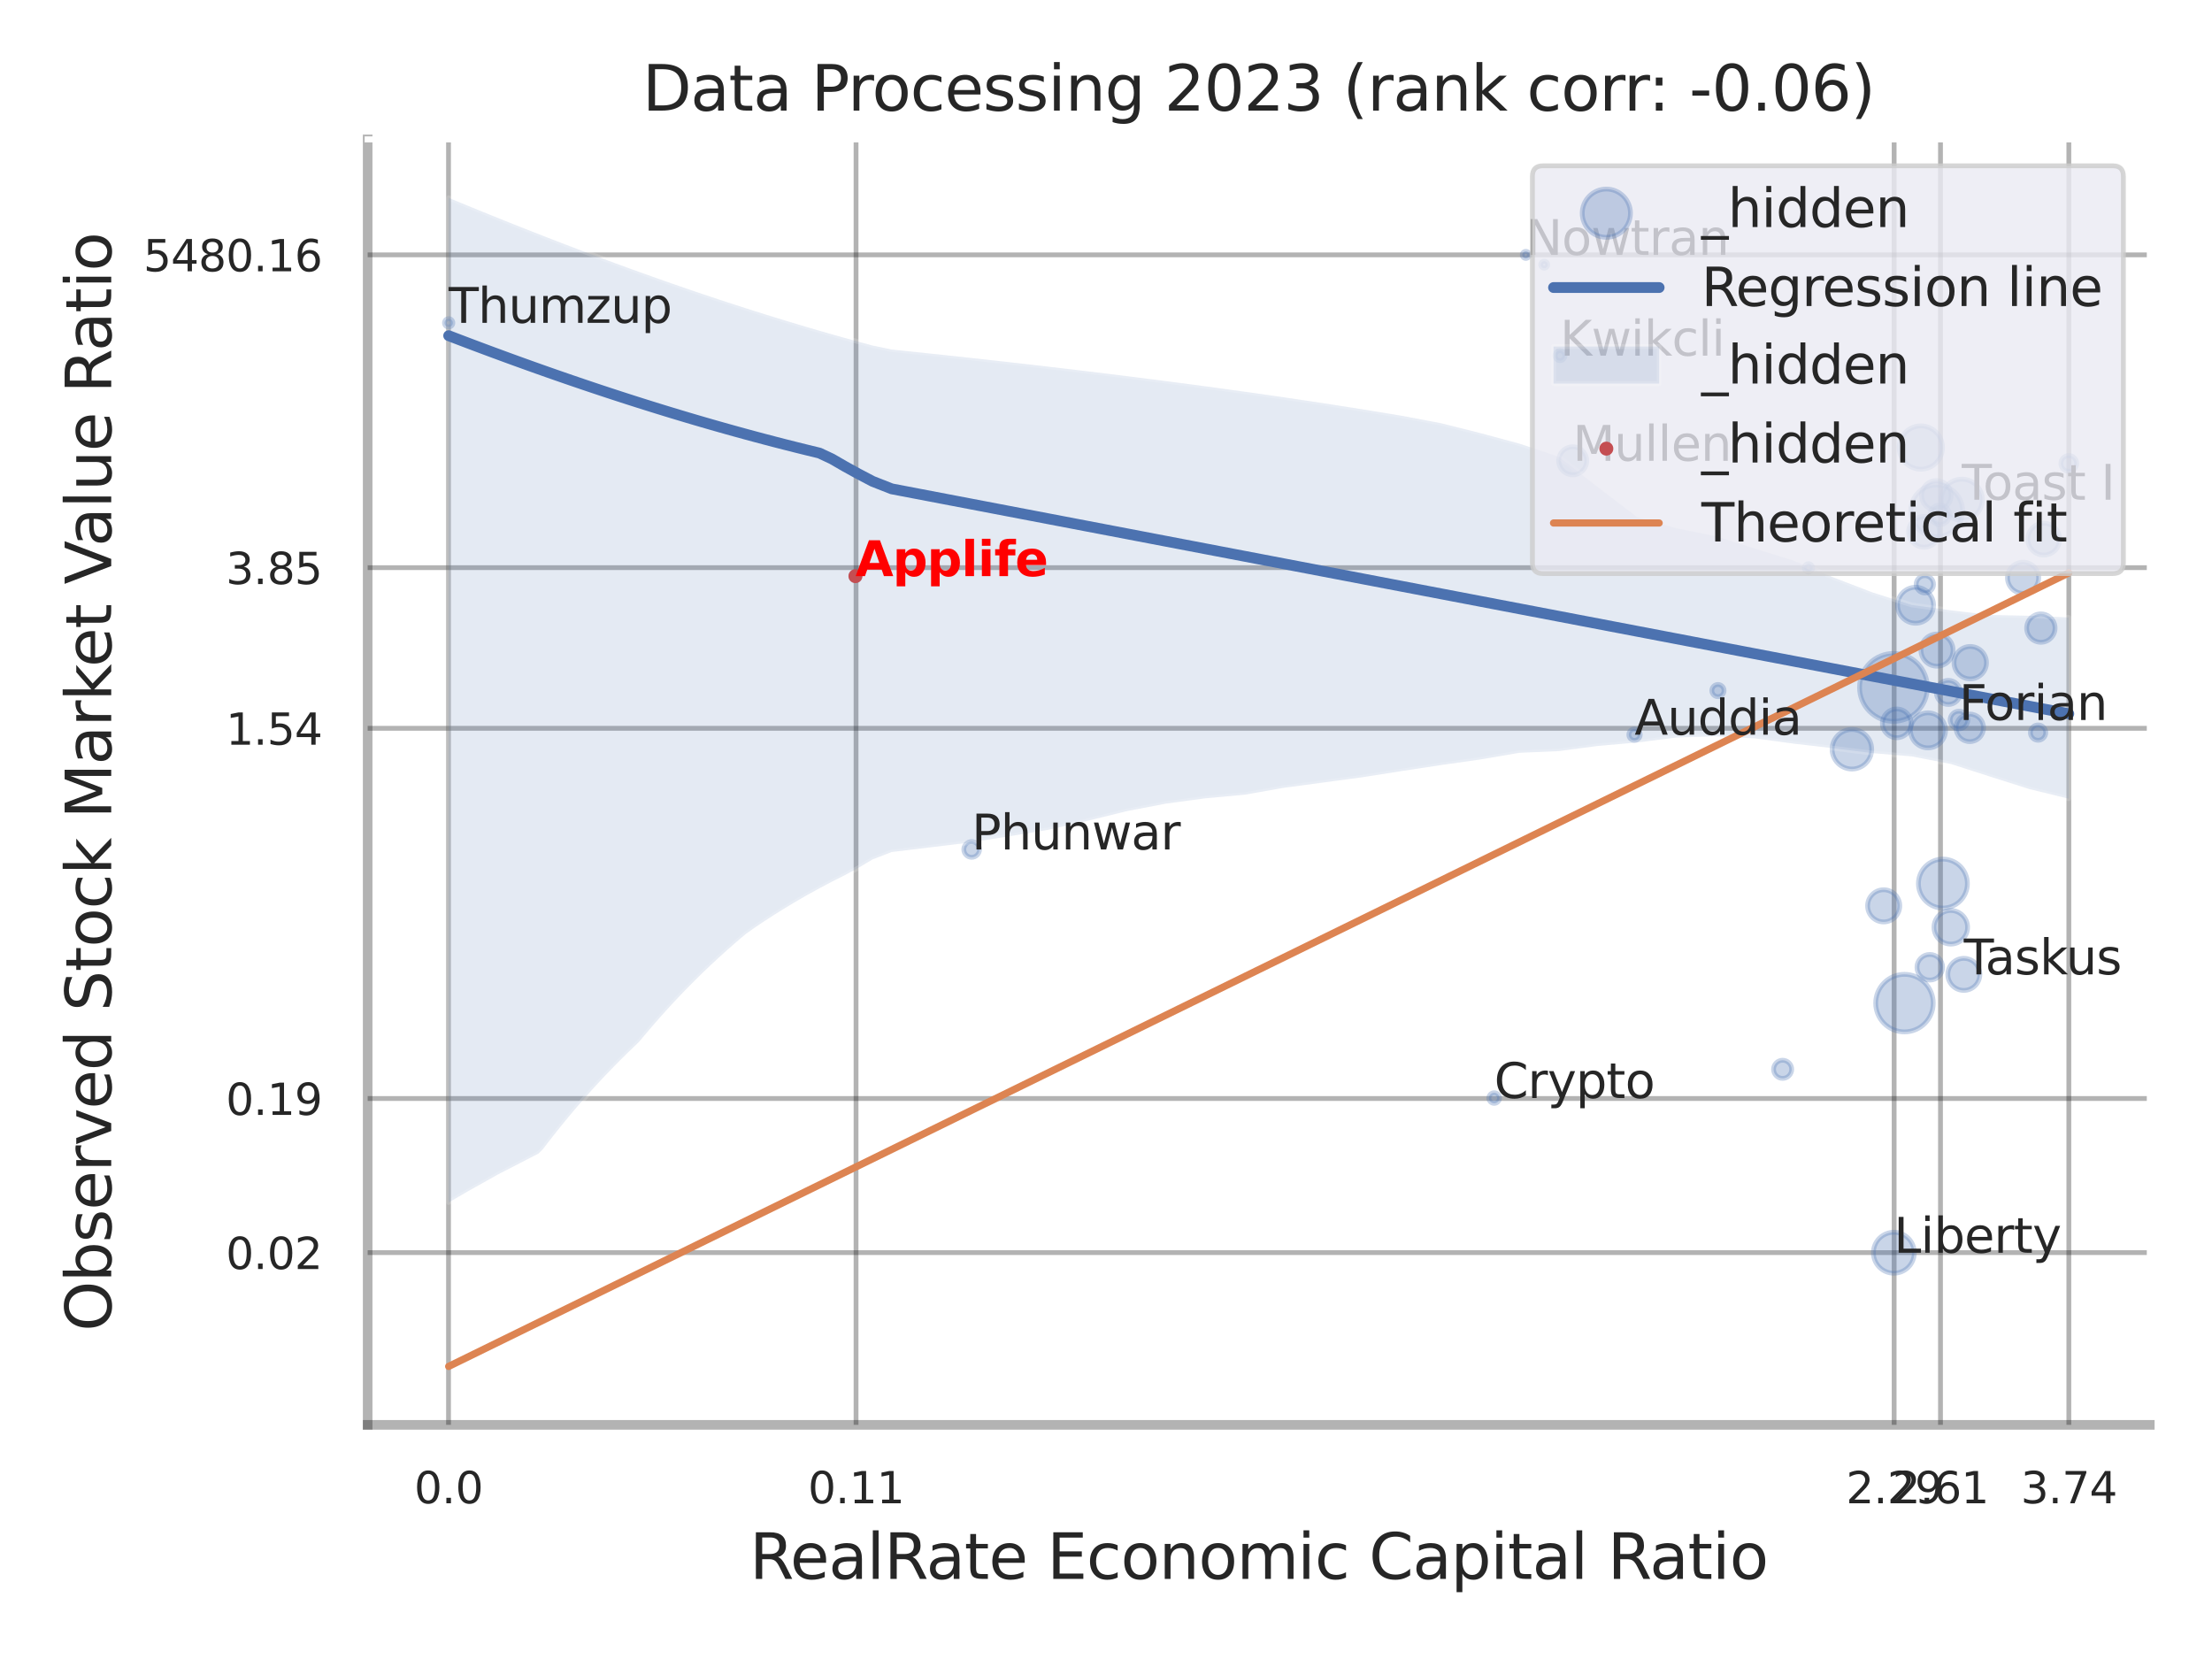 <?xml version="1.0" encoding="utf-8" standalone="no"?>
<!DOCTYPE svg PUBLIC "-//W3C//DTD SVG 1.1//EN"
  "http://www.w3.org/Graphics/SVG/1.1/DTD/svg11.dtd">
<svg xmlns:xlink="http://www.w3.org/1999/xlink" width="460.8pt" height="345.6pt" viewBox="0 0 460.8 345.6" xmlns="http://www.w3.org/2000/svg" version="1.1">
 <defs>
  <style type="text/css">*{stroke-linejoin: round; stroke-linecap: butt}</style>
 </defs>
 <g id="figure_1">
  <g id="patch_1">
   <path d="M 0 345.6 
L 460.8 345.6 
L 460.8 0 
L 0 0 
z
" style="fill: #ffffff"/>
  </g>
  <g id="axes_1">
   <g id="patch_2">
    <path d="M 76.59 296.82 
L 447.84 296.82 
L 447.84 29.04 
L 76.59 29.04 
z
" style="fill: #ffffff"/>
   </g>
   <g id="matplotlib.axis_1">
    <g id="xtick_1">
     <g id="line2d_1">
      <path d="M 93.435 296.82 
L 93.435 29.04 
" clip-path="url(#p4ab9fa2ef2)" style="fill: none; stroke: #000000; stroke-opacity: 0.3; stroke-linecap: round"/>
     </g>
     <g id="text_1">
      <!-- 0.0 -->
      <g style="fill: #262626" transform="translate(86.278 313.159) scale(0.09 -0.09)">
       <defs>
        <path id="DejaVuSans-30" d="M 2034 4250 
Q 1547 4250 1301 3770 
Q 1056 3291 1056 2328 
Q 1056 1369 1301 889 
Q 1547 409 2034 409 
Q 2525 409 2770 889 
Q 3016 1369 3016 2328 
Q 3016 3291 2770 3770 
Q 2525 4250 2034 4250 
z
M 2034 4750 
Q 2819 4750 3233 4129 
Q 3647 3509 3647 2328 
Q 3647 1150 3233 529 
Q 2819 -91 2034 -91 
Q 1250 -91 836 529 
Q 422 1150 422 2328 
Q 422 3509 836 4129 
Q 1250 4750 2034 4750 
z
" transform="scale(0.016)"/>
        <path id="DejaVuSans-2e" d="M 684 794 
L 1344 794 
L 1344 0 
L 684 0 
L 684 794 
z
" transform="scale(0.016)"/>
       </defs>
       <use xlink:href="#DejaVuSans-30"/>
       <use xlink:href="#DejaVuSans-2e" transform="translate(63.623 0)"/>
       <use xlink:href="#DejaVuSans-30" transform="translate(95.41 0)"/>
      </g>
     </g>
    </g>
    <g id="xtick_2">
     <g id="line2d_2">
      <path d="M 178.33 296.82 
L 178.33 29.04 
" clip-path="url(#p4ab9fa2ef2)" style="fill: none; stroke: #000000; stroke-opacity: 0.3; stroke-linecap: round"/>
     </g>
     <g id="text_2">
      <!-- 0.11 -->
      <g style="fill: #262626" transform="translate(168.311 313.159) scale(0.09 -0.09)">
       <defs>
        <path id="DejaVuSans-31" d="M 794 531 
L 1825 531 
L 1825 4091 
L 703 3866 
L 703 4441 
L 1819 4666 
L 2450 4666 
L 2450 531 
L 3481 531 
L 3481 0 
L 794 0 
L 794 531 
z
" transform="scale(0.016)"/>
       </defs>
       <use xlink:href="#DejaVuSans-30"/>
       <use xlink:href="#DejaVuSans-2e" transform="translate(63.623 0)"/>
       <use xlink:href="#DejaVuSans-31" transform="translate(95.41 0)"/>
       <use xlink:href="#DejaVuSans-31" transform="translate(159.033 0)"/>
      </g>
     </g>
    </g>
    <g id="xtick_3">
     <g id="line2d_3">
      <path d="M 394.582 296.82 
L 394.582 29.04 
" clip-path="url(#p4ab9fa2ef2)" style="fill: none; stroke: #000000; stroke-opacity: 0.3; stroke-linecap: round"/>
     </g>
     <g id="text_3">
      <!-- 2.29 -->
      <g style="fill: #262626" transform="translate(384.563 313.159) scale(0.09 -0.09)">
       <defs>
        <path id="DejaVuSans-32" d="M 1228 531 
L 3431 531 
L 3431 0 
L 469 0 
L 469 531 
Q 828 903 1448 1529 
Q 2069 2156 2228 2338 
Q 2531 2678 2651 2914 
Q 2772 3150 2772 3378 
Q 2772 3750 2511 3984 
Q 2250 4219 1831 4219 
Q 1534 4219 1204 4116 
Q 875 4013 500 3803 
L 500 4441 
Q 881 4594 1212 4672 
Q 1544 4750 1819 4750 
Q 2544 4750 2975 4387 
Q 3406 4025 3406 3419 
Q 3406 3131 3298 2873 
Q 3191 2616 2906 2266 
Q 2828 2175 2409 1742 
Q 1991 1309 1228 531 
z
" transform="scale(0.016)"/>
        <path id="DejaVuSans-39" d="M 703 97 
L 703 672 
Q 941 559 1184 500 
Q 1428 441 1663 441 
Q 2288 441 2617 861 
Q 2947 1281 2994 2138 
Q 2813 1869 2534 1725 
Q 2256 1581 1919 1581 
Q 1219 1581 811 2004 
Q 403 2428 403 3163 
Q 403 3881 828 4315 
Q 1253 4750 1959 4750 
Q 2769 4750 3195 4129 
Q 3622 3509 3622 2328 
Q 3622 1225 3098 567 
Q 2575 -91 1691 -91 
Q 1453 -91 1209 -44 
Q 966 3 703 97 
z
M 1959 2075 
Q 2384 2075 2632 2365 
Q 2881 2656 2881 3163 
Q 2881 3666 2632 3958 
Q 2384 4250 1959 4250 
Q 1534 4250 1286 3958 
Q 1038 3666 1038 3163 
Q 1038 2656 1286 2365 
Q 1534 2075 1959 2075 
z
" transform="scale(0.016)"/>
       </defs>
       <use xlink:href="#DejaVuSans-32"/>
       <use xlink:href="#DejaVuSans-2e" transform="translate(63.623 0)"/>
       <use xlink:href="#DejaVuSans-32" transform="translate(95.41 0)"/>
       <use xlink:href="#DejaVuSans-39" transform="translate(159.033 0)"/>
      </g>
     </g>
    </g>
    <g id="xtick_4">
     <g id="line2d_4">
      <path d="M 404.238 296.82 
L 404.238 29.04 
" clip-path="url(#p4ab9fa2ef2)" style="fill: none; stroke: #000000; stroke-opacity: 0.3; stroke-linecap: round"/>
     </g>
     <g id="text_4">
      <!-- 2.61 -->
      <g style="fill: #262626" transform="translate(394.218 313.159) scale(0.09 -0.09)">
       <defs>
        <path id="DejaVuSans-36" d="M 2113 2584 
Q 1688 2584 1439 2293 
Q 1191 2003 1191 1497 
Q 1191 994 1439 701 
Q 1688 409 2113 409 
Q 2538 409 2786 701 
Q 3034 994 3034 1497 
Q 3034 2003 2786 2293 
Q 2538 2584 2113 2584 
z
M 3366 4563 
L 3366 3988 
Q 3128 4100 2886 4159 
Q 2644 4219 2406 4219 
Q 1781 4219 1451 3797 
Q 1122 3375 1075 2522 
Q 1259 2794 1537 2939 
Q 1816 3084 2150 3084 
Q 2853 3084 3261 2657 
Q 3669 2231 3669 1497 
Q 3669 778 3244 343 
Q 2819 -91 2113 -91 
Q 1303 -91 875 529 
Q 447 1150 447 2328 
Q 447 3434 972 4092 
Q 1497 4750 2381 4750 
Q 2619 4750 2861 4703 
Q 3103 4656 3366 4563 
z
" transform="scale(0.016)"/>
       </defs>
       <use xlink:href="#DejaVuSans-32"/>
       <use xlink:href="#DejaVuSans-2e" transform="translate(63.623 0)"/>
       <use xlink:href="#DejaVuSans-36" transform="translate(95.41 0)"/>
       <use xlink:href="#DejaVuSans-31" transform="translate(159.033 0)"/>
      </g>
     </g>
    </g>
    <g id="xtick_5">
     <g id="line2d_5">
      <path d="M 430.976 296.82 
L 430.976 29.04 
" clip-path="url(#p4ab9fa2ef2)" style="fill: none; stroke: #000000; stroke-opacity: 0.3; stroke-linecap: round"/>
     </g>
     <g id="text_5">
      <!-- 3.74 -->
      <g style="fill: #262626" transform="translate(420.957 313.159) scale(0.09 -0.09)">
       <defs>
        <path id="DejaVuSans-33" d="M 2597 2516 
Q 3050 2419 3304 2112 
Q 3559 1806 3559 1356 
Q 3559 666 3084 287 
Q 2609 -91 1734 -91 
Q 1441 -91 1130 -33 
Q 819 25 488 141 
L 488 750 
Q 750 597 1062 519 
Q 1375 441 1716 441 
Q 2309 441 2620 675 
Q 2931 909 2931 1356 
Q 2931 1769 2642 2001 
Q 2353 2234 1838 2234 
L 1294 2234 
L 1294 2753 
L 1863 2753 
Q 2328 2753 2575 2939 
Q 2822 3125 2822 3475 
Q 2822 3834 2567 4026 
Q 2313 4219 1838 4219 
Q 1578 4219 1281 4162 
Q 984 4106 628 3988 
L 628 4550 
Q 988 4650 1302 4700 
Q 1616 4750 1894 4750 
Q 2613 4750 3031 4423 
Q 3450 4097 3450 3541 
Q 3450 3153 3228 2886 
Q 3006 2619 2597 2516 
z
" transform="scale(0.016)"/>
        <path id="DejaVuSans-37" d="M 525 4666 
L 3525 4666 
L 3525 4397 
L 1831 0 
L 1172 0 
L 2766 4134 
L 525 4134 
L 525 4666 
z
" transform="scale(0.016)"/>
        <path id="DejaVuSans-34" d="M 2419 4116 
L 825 1625 
L 2419 1625 
L 2419 4116 
z
M 2253 4666 
L 3047 4666 
L 3047 1625 
L 3713 1625 
L 3713 1100 
L 3047 1100 
L 3047 0 
L 2419 0 
L 2419 1100 
L 313 1100 
L 313 1709 
L 2253 4666 
z
" transform="scale(0.016)"/>
       </defs>
       <use xlink:href="#DejaVuSans-33"/>
       <use xlink:href="#DejaVuSans-2e" transform="translate(63.623 0)"/>
       <use xlink:href="#DejaVuSans-37" transform="translate(95.41 0)"/>
       <use xlink:href="#DejaVuSans-34" transform="translate(159.033 0)"/>
      </g>
     </g>
    </g>
    <g id="xtick_6"/>
    <g id="xtick_7"/>
    <g id="xtick_8"/>
    <g id="text_6">
     <!-- RealRate Economic Capital Ratio -->
     <g style="fill: #262626" transform="translate(156.161 328.908) scale(0.13 -0.13)">
      <defs>
       <path id="DejaVuSans-52" d="M 2841 2188 
Q 3044 2119 3236 1894 
Q 3428 1669 3622 1275 
L 4263 0 
L 3584 0 
L 2988 1197 
Q 2756 1666 2539 1819 
Q 2322 1972 1947 1972 
L 1259 1972 
L 1259 0 
L 628 0 
L 628 4666 
L 2053 4666 
Q 2853 4666 3247 4331 
Q 3641 3997 3641 3322 
Q 3641 2881 3436 2590 
Q 3231 2300 2841 2188 
z
M 1259 4147 
L 1259 2491 
L 2053 2491 
Q 2509 2491 2742 2702 
Q 2975 2913 2975 3322 
Q 2975 3731 2742 3939 
Q 2509 4147 2053 4147 
L 1259 4147 
z
" transform="scale(0.016)"/>
       <path id="DejaVuSans-65" d="M 3597 1894 
L 3597 1613 
L 953 1613 
Q 991 1019 1311 708 
Q 1631 397 2203 397 
Q 2534 397 2845 478 
Q 3156 559 3463 722 
L 3463 178 
Q 3153 47 2828 -22 
Q 2503 -91 2169 -91 
Q 1331 -91 842 396 
Q 353 884 353 1716 
Q 353 2575 817 3079 
Q 1281 3584 2069 3584 
Q 2775 3584 3186 3129 
Q 3597 2675 3597 1894 
z
M 3022 2063 
Q 3016 2534 2758 2815 
Q 2500 3097 2075 3097 
Q 1594 3097 1305 2825 
Q 1016 2553 972 2059 
L 3022 2063 
z
" transform="scale(0.016)"/>
       <path id="DejaVuSans-61" d="M 2194 1759 
Q 1497 1759 1228 1600 
Q 959 1441 959 1056 
Q 959 750 1161 570 
Q 1363 391 1709 391 
Q 2188 391 2477 730 
Q 2766 1069 2766 1631 
L 2766 1759 
L 2194 1759 
z
M 3341 1997 
L 3341 0 
L 2766 0 
L 2766 531 
Q 2569 213 2275 61 
Q 1981 -91 1556 -91 
Q 1019 -91 701 211 
Q 384 513 384 1019 
Q 384 1609 779 1909 
Q 1175 2209 1959 2209 
L 2766 2209 
L 2766 2266 
Q 2766 2663 2505 2880 
Q 2244 3097 1772 3097 
Q 1472 3097 1187 3025 
Q 903 2953 641 2809 
L 641 3341 
Q 956 3463 1253 3523 
Q 1550 3584 1831 3584 
Q 2591 3584 2966 3190 
Q 3341 2797 3341 1997 
z
" transform="scale(0.016)"/>
       <path id="DejaVuSans-6c" d="M 603 4863 
L 1178 4863 
L 1178 0 
L 603 0 
L 603 4863 
z
" transform="scale(0.016)"/>
       <path id="DejaVuSans-74" d="M 1172 4494 
L 1172 3500 
L 2356 3500 
L 2356 3053 
L 1172 3053 
L 1172 1153 
Q 1172 725 1289 603 
Q 1406 481 1766 481 
L 2356 481 
L 2356 0 
L 1766 0 
Q 1100 0 847 248 
Q 594 497 594 1153 
L 594 3053 
L 172 3053 
L 172 3500 
L 594 3500 
L 594 4494 
L 1172 4494 
z
" transform="scale(0.016)"/>
       <path id="DejaVuSans-20" transform="scale(0.016)"/>
       <path id="DejaVuSans-45" d="M 628 4666 
L 3578 4666 
L 3578 4134 
L 1259 4134 
L 1259 2753 
L 3481 2753 
L 3481 2222 
L 1259 2222 
L 1259 531 
L 3634 531 
L 3634 0 
L 628 0 
L 628 4666 
z
" transform="scale(0.016)"/>
       <path id="DejaVuSans-63" d="M 3122 3366 
L 3122 2828 
Q 2878 2963 2633 3030 
Q 2388 3097 2138 3097 
Q 1578 3097 1268 2742 
Q 959 2388 959 1747 
Q 959 1106 1268 751 
Q 1578 397 2138 397 
Q 2388 397 2633 464 
Q 2878 531 3122 666 
L 3122 134 
Q 2881 22 2623 -34 
Q 2366 -91 2075 -91 
Q 1284 -91 818 406 
Q 353 903 353 1747 
Q 353 2603 823 3093 
Q 1294 3584 2113 3584 
Q 2378 3584 2631 3529 
Q 2884 3475 3122 3366 
z
" transform="scale(0.016)"/>
       <path id="DejaVuSans-6f" d="M 1959 3097 
Q 1497 3097 1228 2736 
Q 959 2375 959 1747 
Q 959 1119 1226 758 
Q 1494 397 1959 397 
Q 2419 397 2687 759 
Q 2956 1122 2956 1747 
Q 2956 2369 2687 2733 
Q 2419 3097 1959 3097 
z
M 1959 3584 
Q 2709 3584 3137 3096 
Q 3566 2609 3566 1747 
Q 3566 888 3137 398 
Q 2709 -91 1959 -91 
Q 1206 -91 779 398 
Q 353 888 353 1747 
Q 353 2609 779 3096 
Q 1206 3584 1959 3584 
z
" transform="scale(0.016)"/>
       <path id="DejaVuSans-6e" d="M 3513 2113 
L 3513 0 
L 2938 0 
L 2938 2094 
Q 2938 2591 2744 2837 
Q 2550 3084 2163 3084 
Q 1697 3084 1428 2787 
Q 1159 2491 1159 1978 
L 1159 0 
L 581 0 
L 581 3500 
L 1159 3500 
L 1159 2956 
Q 1366 3272 1645 3428 
Q 1925 3584 2291 3584 
Q 2894 3584 3203 3211 
Q 3513 2838 3513 2113 
z
" transform="scale(0.016)"/>
       <path id="DejaVuSans-6d" d="M 3328 2828 
Q 3544 3216 3844 3400 
Q 4144 3584 4550 3584 
Q 5097 3584 5394 3201 
Q 5691 2819 5691 2113 
L 5691 0 
L 5113 0 
L 5113 2094 
Q 5113 2597 4934 2840 
Q 4756 3084 4391 3084 
Q 3944 3084 3684 2787 
Q 3425 2491 3425 1978 
L 3425 0 
L 2847 0 
L 2847 2094 
Q 2847 2600 2669 2842 
Q 2491 3084 2119 3084 
Q 1678 3084 1418 2786 
Q 1159 2488 1159 1978 
L 1159 0 
L 581 0 
L 581 3500 
L 1159 3500 
L 1159 2956 
Q 1356 3278 1631 3431 
Q 1906 3584 2284 3584 
Q 2666 3584 2933 3390 
Q 3200 3197 3328 2828 
z
" transform="scale(0.016)"/>
       <path id="DejaVuSans-69" d="M 603 3500 
L 1178 3500 
L 1178 0 
L 603 0 
L 603 3500 
z
M 603 4863 
L 1178 4863 
L 1178 4134 
L 603 4134 
L 603 4863 
z
" transform="scale(0.016)"/>
       <path id="DejaVuSans-43" d="M 4122 4306 
L 4122 3641 
Q 3803 3938 3442 4084 
Q 3081 4231 2675 4231 
Q 1875 4231 1450 3742 
Q 1025 3253 1025 2328 
Q 1025 1406 1450 917 
Q 1875 428 2675 428 
Q 3081 428 3442 575 
Q 3803 722 4122 1019 
L 4122 359 
Q 3791 134 3420 21 
Q 3050 -91 2638 -91 
Q 1578 -91 968 557 
Q 359 1206 359 2328 
Q 359 3453 968 4101 
Q 1578 4750 2638 4750 
Q 3056 4750 3426 4639 
Q 3797 4528 4122 4306 
z
" transform="scale(0.016)"/>
       <path id="DejaVuSans-70" d="M 1159 525 
L 1159 -1331 
L 581 -1331 
L 581 3500 
L 1159 3500 
L 1159 2969 
Q 1341 3281 1617 3432 
Q 1894 3584 2278 3584 
Q 2916 3584 3314 3078 
Q 3713 2572 3713 1747 
Q 3713 922 3314 415 
Q 2916 -91 2278 -91 
Q 1894 -91 1617 61 
Q 1341 213 1159 525 
z
M 3116 1747 
Q 3116 2381 2855 2742 
Q 2594 3103 2138 3103 
Q 1681 3103 1420 2742 
Q 1159 2381 1159 1747 
Q 1159 1113 1420 752 
Q 1681 391 2138 391 
Q 2594 391 2855 752 
Q 3116 1113 3116 1747 
z
" transform="scale(0.016)"/>
      </defs>
      <use xlink:href="#DejaVuSans-52"/>
      <use xlink:href="#DejaVuSans-65" transform="translate(64.982 0)"/>
      <use xlink:href="#DejaVuSans-61" transform="translate(126.506 0)"/>
      <use xlink:href="#DejaVuSans-6c" transform="translate(187.785 0)"/>
      <use xlink:href="#DejaVuSans-52" transform="translate(215.568 0)"/>
      <use xlink:href="#DejaVuSans-61" transform="translate(282.801 0)"/>
      <use xlink:href="#DejaVuSans-74" transform="translate(344.08 0)"/>
      <use xlink:href="#DejaVuSans-65" transform="translate(383.289 0)"/>
      <use xlink:href="#DejaVuSans-20" transform="translate(444.812 0)"/>
      <use xlink:href="#DejaVuSans-45" transform="translate(476.6 0)"/>
      <use xlink:href="#DejaVuSans-63" transform="translate(539.783 0)"/>
      <use xlink:href="#DejaVuSans-6f" transform="translate(594.764 0)"/>
      <use xlink:href="#DejaVuSans-6e" transform="translate(655.945 0)"/>
      <use xlink:href="#DejaVuSans-6f" transform="translate(719.324 0)"/>
      <use xlink:href="#DejaVuSans-6d" transform="translate(780.506 0)"/>
      <use xlink:href="#DejaVuSans-69" transform="translate(877.918 0)"/>
      <use xlink:href="#DejaVuSans-63" transform="translate(905.701 0)"/>
      <use xlink:href="#DejaVuSans-20" transform="translate(960.682 0)"/>
      <use xlink:href="#DejaVuSans-43" transform="translate(992.469 0)"/>
      <use xlink:href="#DejaVuSans-61" transform="translate(1062.293 0)"/>
      <use xlink:href="#DejaVuSans-70" transform="translate(1123.572 0)"/>
      <use xlink:href="#DejaVuSans-69" transform="translate(1187.049 0)"/>
      <use xlink:href="#DejaVuSans-74" transform="translate(1214.832 0)"/>
      <use xlink:href="#DejaVuSans-61" transform="translate(1254.041 0)"/>
      <use xlink:href="#DejaVuSans-6c" transform="translate(1315.32 0)"/>
      <use xlink:href="#DejaVuSans-20" transform="translate(1343.104 0)"/>
      <use xlink:href="#DejaVuSans-52" transform="translate(1374.891 0)"/>
      <use xlink:href="#DejaVuSans-61" transform="translate(1442.123 0)"/>
      <use xlink:href="#DejaVuSans-74" transform="translate(1503.402 0)"/>
      <use xlink:href="#DejaVuSans-69" transform="translate(1542.611 0)"/>
      <use xlink:href="#DejaVuSans-6f" transform="translate(1570.395 0)"/>
     </g>
    </g>
   </g>
   <g id="matplotlib.axis_2">
    <g id="ytick_1">
     <g id="line2d_6">
      <path d="M 76.59 260.942 
L 447.84 260.942 
" clip-path="url(#p4ab9fa2ef2)" style="fill: none; stroke: #000000; stroke-opacity: 0.3; stroke-linecap: round"/>
     </g>
     <g id="text_7">
      <!-- 0.02 -->
      <g style="fill: #262626" transform="translate(47.051 264.361) scale(0.09 -0.09)">
       <use xlink:href="#DejaVuSans-30"/>
       <use xlink:href="#DejaVuSans-2e" transform="translate(63.623 0)"/>
       <use xlink:href="#DejaVuSans-30" transform="translate(95.41 0)"/>
       <use xlink:href="#DejaVuSans-32" transform="translate(159.033 0)"/>
      </g>
     </g>
    </g>
    <g id="ytick_2">
     <g id="line2d_7">
      <path d="M 76.59 228.838 
L 447.84 228.838 
" clip-path="url(#p4ab9fa2ef2)" style="fill: none; stroke: #000000; stroke-opacity: 0.3; stroke-linecap: round"/>
     </g>
     <g id="text_8">
      <!-- 0.19 -->
      <g style="fill: #262626" transform="translate(47.051 232.258) scale(0.09 -0.09)">
       <use xlink:href="#DejaVuSans-30"/>
       <use xlink:href="#DejaVuSans-2e" transform="translate(63.623 0)"/>
       <use xlink:href="#DejaVuSans-31" transform="translate(95.41 0)"/>
       <use xlink:href="#DejaVuSans-39" transform="translate(159.033 0)"/>
      </g>
     </g>
    </g>
    <g id="ytick_3">
     <g id="line2d_8">
      <path d="M 76.59 151.719 
L 447.84 151.719 
" clip-path="url(#p4ab9fa2ef2)" style="fill: none; stroke: #000000; stroke-opacity: 0.3; stroke-linecap: round"/>
     </g>
     <g id="text_9">
      <!-- 1.54 -->
      <g style="fill: #262626" transform="translate(47.051 155.138) scale(0.09 -0.09)">
       <defs>
        <path id="DejaVuSans-35" d="M 691 4666 
L 3169 4666 
L 3169 4134 
L 1269 4134 
L 1269 2991 
Q 1406 3038 1543 3061 
Q 1681 3084 1819 3084 
Q 2600 3084 3056 2656 
Q 3513 2228 3513 1497 
Q 3513 744 3044 326 
Q 2575 -91 1722 -91 
Q 1428 -91 1123 -41 
Q 819 9 494 109 
L 494 744 
Q 775 591 1075 516 
Q 1375 441 1709 441 
Q 2250 441 2565 725 
Q 2881 1009 2881 1497 
Q 2881 1984 2565 2268 
Q 2250 2553 1709 2553 
Q 1456 2553 1204 2497 
Q 953 2441 691 2322 
L 691 4666 
z
" transform="scale(0.016)"/>
       </defs>
       <use xlink:href="#DejaVuSans-31"/>
       <use xlink:href="#DejaVuSans-2e" transform="translate(63.623 0)"/>
       <use xlink:href="#DejaVuSans-35" transform="translate(95.41 0)"/>
       <use xlink:href="#DejaVuSans-34" transform="translate(159.033 0)"/>
      </g>
     </g>
    </g>
    <g id="ytick_4">
     <g id="line2d_9">
      <path d="M 76.59 118.252 
L 447.84 118.252 
" clip-path="url(#p4ab9fa2ef2)" style="fill: none; stroke: #000000; stroke-opacity: 0.3; stroke-linecap: round"/>
     </g>
     <g id="text_10">
      <!-- 3.85 -->
      <g style="fill: #262626" transform="translate(47.051 121.671) scale(0.09 -0.09)">
       <defs>
        <path id="DejaVuSans-38" d="M 2034 2216 
Q 1584 2216 1326 1975 
Q 1069 1734 1069 1313 
Q 1069 891 1326 650 
Q 1584 409 2034 409 
Q 2484 409 2743 651 
Q 3003 894 3003 1313 
Q 3003 1734 2745 1975 
Q 2488 2216 2034 2216 
z
M 1403 2484 
Q 997 2584 770 2862 
Q 544 3141 544 3541 
Q 544 4100 942 4425 
Q 1341 4750 2034 4750 
Q 2731 4750 3128 4425 
Q 3525 4100 3525 3541 
Q 3525 3141 3298 2862 
Q 3072 2584 2669 2484 
Q 3125 2378 3379 2068 
Q 3634 1759 3634 1313 
Q 3634 634 3220 271 
Q 2806 -91 2034 -91 
Q 1263 -91 848 271 
Q 434 634 434 1313 
Q 434 1759 690 2068 
Q 947 2378 1403 2484 
z
M 1172 3481 
Q 1172 3119 1398 2916 
Q 1625 2713 2034 2713 
Q 2441 2713 2670 2916 
Q 2900 3119 2900 3481 
Q 2900 3844 2670 4047 
Q 2441 4250 2034 4250 
Q 1625 4250 1398 4047 
Q 1172 3844 1172 3481 
z
" transform="scale(0.016)"/>
       </defs>
       <use xlink:href="#DejaVuSans-33"/>
       <use xlink:href="#DejaVuSans-2e" transform="translate(63.623 0)"/>
       <use xlink:href="#DejaVuSans-38" transform="translate(95.41 0)"/>
       <use xlink:href="#DejaVuSans-35" transform="translate(159.033 0)"/>
      </g>
     </g>
    </g>
    <g id="ytick_5">
     <g id="line2d_10">
      <path d="M 76.59 53.094 
L 447.84 53.094 
" clip-path="url(#p4ab9fa2ef2)" style="fill: none; stroke: #000000; stroke-opacity: 0.3; stroke-linecap: round"/>
     </g>
     <g id="text_11">
      <!-- 5480.16 -->
      <g style="fill: #262626" transform="translate(29.872 56.514) scale(0.09 -0.09)">
       <use xlink:href="#DejaVuSans-35"/>
       <use xlink:href="#DejaVuSans-34" transform="translate(63.623 0)"/>
       <use xlink:href="#DejaVuSans-38" transform="translate(127.246 0)"/>
       <use xlink:href="#DejaVuSans-30" transform="translate(190.869 0)"/>
       <use xlink:href="#DejaVuSans-2e" transform="translate(254.492 0)"/>
       <use xlink:href="#DejaVuSans-31" transform="translate(286.279 0)"/>
       <use xlink:href="#DejaVuSans-36" transform="translate(349.902 0)"/>
      </g>
     </g>
    </g>
    <g id="ytick_6"/>
    <g id="ytick_7"/>
    <g id="ytick_8"/>
    <g id="ytick_9"/>
    <g id="ytick_10"/>
    <g id="text_12">
     <!-- Observed Stock Market Value Ratio -->
     <g style="fill: #262626" transform="translate(23.169 277.332) rotate(-90) scale(0.13 -0.13)">
      <defs>
       <path id="DejaVuSans-4f" d="M 2522 4238 
Q 1834 4238 1429 3725 
Q 1025 3213 1025 2328 
Q 1025 1447 1429 934 
Q 1834 422 2522 422 
Q 3209 422 3611 934 
Q 4013 1447 4013 2328 
Q 4013 3213 3611 3725 
Q 3209 4238 2522 4238 
z
M 2522 4750 
Q 3503 4750 4090 4092 
Q 4678 3434 4678 2328 
Q 4678 1225 4090 567 
Q 3503 -91 2522 -91 
Q 1538 -91 948 565 
Q 359 1222 359 2328 
Q 359 3434 948 4092 
Q 1538 4750 2522 4750 
z
" transform="scale(0.016)"/>
       <path id="DejaVuSans-62" d="M 3116 1747 
Q 3116 2381 2855 2742 
Q 2594 3103 2138 3103 
Q 1681 3103 1420 2742 
Q 1159 2381 1159 1747 
Q 1159 1113 1420 752 
Q 1681 391 2138 391 
Q 2594 391 2855 752 
Q 3116 1113 3116 1747 
z
M 1159 2969 
Q 1341 3281 1617 3432 
Q 1894 3584 2278 3584 
Q 2916 3584 3314 3078 
Q 3713 2572 3713 1747 
Q 3713 922 3314 415 
Q 2916 -91 2278 -91 
Q 1894 -91 1617 61 
Q 1341 213 1159 525 
L 1159 0 
L 581 0 
L 581 4863 
L 1159 4863 
L 1159 2969 
z
" transform="scale(0.016)"/>
       <path id="DejaVuSans-73" d="M 2834 3397 
L 2834 2853 
Q 2591 2978 2328 3040 
Q 2066 3103 1784 3103 
Q 1356 3103 1142 2972 
Q 928 2841 928 2578 
Q 928 2378 1081 2264 
Q 1234 2150 1697 2047 
L 1894 2003 
Q 2506 1872 2764 1633 
Q 3022 1394 3022 966 
Q 3022 478 2636 193 
Q 2250 -91 1575 -91 
Q 1294 -91 989 -36 
Q 684 19 347 128 
L 347 722 
Q 666 556 975 473 
Q 1284 391 1588 391 
Q 1994 391 2212 530 
Q 2431 669 2431 922 
Q 2431 1156 2273 1281 
Q 2116 1406 1581 1522 
L 1381 1569 
Q 847 1681 609 1914 
Q 372 2147 372 2553 
Q 372 3047 722 3315 
Q 1072 3584 1716 3584 
Q 2034 3584 2315 3537 
Q 2597 3491 2834 3397 
z
" transform="scale(0.016)"/>
       <path id="DejaVuSans-72" d="M 2631 2963 
Q 2534 3019 2420 3045 
Q 2306 3072 2169 3072 
Q 1681 3072 1420 2755 
Q 1159 2438 1159 1844 
L 1159 0 
L 581 0 
L 581 3500 
L 1159 3500 
L 1159 2956 
Q 1341 3275 1631 3429 
Q 1922 3584 2338 3584 
Q 2397 3584 2469 3576 
Q 2541 3569 2628 3553 
L 2631 2963 
z
" transform="scale(0.016)"/>
       <path id="DejaVuSans-76" d="M 191 3500 
L 800 3500 
L 1894 563 
L 2988 3500 
L 3597 3500 
L 2284 0 
L 1503 0 
L 191 3500 
z
" transform="scale(0.016)"/>
       <path id="DejaVuSans-64" d="M 2906 2969 
L 2906 4863 
L 3481 4863 
L 3481 0 
L 2906 0 
L 2906 525 
Q 2725 213 2448 61 
Q 2172 -91 1784 -91 
Q 1150 -91 751 415 
Q 353 922 353 1747 
Q 353 2572 751 3078 
Q 1150 3584 1784 3584 
Q 2172 3584 2448 3432 
Q 2725 3281 2906 2969 
z
M 947 1747 
Q 947 1113 1208 752 
Q 1469 391 1925 391 
Q 2381 391 2643 752 
Q 2906 1113 2906 1747 
Q 2906 2381 2643 2742 
Q 2381 3103 1925 3103 
Q 1469 3103 1208 2742 
Q 947 2381 947 1747 
z
" transform="scale(0.016)"/>
       <path id="DejaVuSans-53" d="M 3425 4513 
L 3425 3897 
Q 3066 4069 2747 4153 
Q 2428 4238 2131 4238 
Q 1616 4238 1336 4038 
Q 1056 3838 1056 3469 
Q 1056 3159 1242 3001 
Q 1428 2844 1947 2747 
L 2328 2669 
Q 3034 2534 3370 2195 
Q 3706 1856 3706 1288 
Q 3706 609 3251 259 
Q 2797 -91 1919 -91 
Q 1588 -91 1214 -16 
Q 841 59 441 206 
L 441 856 
Q 825 641 1194 531 
Q 1563 422 1919 422 
Q 2459 422 2753 634 
Q 3047 847 3047 1241 
Q 3047 1584 2836 1778 
Q 2625 1972 2144 2069 
L 1759 2144 
Q 1053 2284 737 2584 
Q 422 2884 422 3419 
Q 422 4038 858 4394 
Q 1294 4750 2059 4750 
Q 2388 4750 2728 4690 
Q 3069 4631 3425 4513 
z
" transform="scale(0.016)"/>
       <path id="DejaVuSans-6b" d="M 581 4863 
L 1159 4863 
L 1159 1991 
L 2875 3500 
L 3609 3500 
L 1753 1863 
L 3688 0 
L 2938 0 
L 1159 1709 
L 1159 0 
L 581 0 
L 581 4863 
z
" transform="scale(0.016)"/>
       <path id="DejaVuSans-4d" d="M 628 4666 
L 1569 4666 
L 2759 1491 
L 3956 4666 
L 4897 4666 
L 4897 0 
L 4281 0 
L 4281 4097 
L 3078 897 
L 2444 897 
L 1241 4097 
L 1241 0 
L 628 0 
L 628 4666 
z
" transform="scale(0.016)"/>
       <path id="DejaVuSans-56" d="M 1831 0 
L 50 4666 
L 709 4666 
L 2188 738 
L 3669 4666 
L 4325 4666 
L 2547 0 
L 1831 0 
z
" transform="scale(0.016)"/>
       <path id="DejaVuSans-75" d="M 544 1381 
L 544 3500 
L 1119 3500 
L 1119 1403 
Q 1119 906 1312 657 
Q 1506 409 1894 409 
Q 2359 409 2629 706 
Q 2900 1003 2900 1516 
L 2900 3500 
L 3475 3500 
L 3475 0 
L 2900 0 
L 2900 538 
Q 2691 219 2414 64 
Q 2138 -91 1772 -91 
Q 1169 -91 856 284 
Q 544 659 544 1381 
z
M 1991 3584 
L 1991 3584 
z
" transform="scale(0.016)"/>
      </defs>
      <use xlink:href="#DejaVuSans-4f"/>
      <use xlink:href="#DejaVuSans-62" transform="translate(78.711 0)"/>
      <use xlink:href="#DejaVuSans-73" transform="translate(142.188 0)"/>
      <use xlink:href="#DejaVuSans-65" transform="translate(194.287 0)"/>
      <use xlink:href="#DejaVuSans-72" transform="translate(255.811 0)"/>
      <use xlink:href="#DejaVuSans-76" transform="translate(296.924 0)"/>
      <use xlink:href="#DejaVuSans-65" transform="translate(356.104 0)"/>
      <use xlink:href="#DejaVuSans-64" transform="translate(417.627 0)"/>
      <use xlink:href="#DejaVuSans-20" transform="translate(481.104 0)"/>
      <use xlink:href="#DejaVuSans-53" transform="translate(512.891 0)"/>
      <use xlink:href="#DejaVuSans-74" transform="translate(576.367 0)"/>
      <use xlink:href="#DejaVuSans-6f" transform="translate(615.576 0)"/>
      <use xlink:href="#DejaVuSans-63" transform="translate(676.758 0)"/>
      <use xlink:href="#DejaVuSans-6b" transform="translate(731.738 0)"/>
      <use xlink:href="#DejaVuSans-20" transform="translate(789.648 0)"/>
      <use xlink:href="#DejaVuSans-4d" transform="translate(821.436 0)"/>
      <use xlink:href="#DejaVuSans-61" transform="translate(907.715 0)"/>
      <use xlink:href="#DejaVuSans-72" transform="translate(968.994 0)"/>
      <use xlink:href="#DejaVuSans-6b" transform="translate(1010.107 0)"/>
      <use xlink:href="#DejaVuSans-65" transform="translate(1064.393 0)"/>
      <use xlink:href="#DejaVuSans-74" transform="translate(1125.916 0)"/>
      <use xlink:href="#DejaVuSans-20" transform="translate(1165.125 0)"/>
      <use xlink:href="#DejaVuSans-56" transform="translate(1196.912 0)"/>
      <use xlink:href="#DejaVuSans-61" transform="translate(1257.57 0)"/>
      <use xlink:href="#DejaVuSans-6c" transform="translate(1318.85 0)"/>
      <use xlink:href="#DejaVuSans-75" transform="translate(1346.633 0)"/>
      <use xlink:href="#DejaVuSans-65" transform="translate(1410.012 0)"/>
      <use xlink:href="#DejaVuSans-20" transform="translate(1471.535 0)"/>
      <use xlink:href="#DejaVuSans-52" transform="translate(1503.322 0)"/>
      <use xlink:href="#DejaVuSans-61" transform="translate(1570.555 0)"/>
      <use xlink:href="#DejaVuSans-74" transform="translate(1631.834 0)"/>
      <use xlink:href="#DejaVuSans-69" transform="translate(1671.043 0)"/>
      <use xlink:href="#DejaVuSans-6f" transform="translate(1698.826 0)"/>
     </g>
    </g>
   </g>
   <g id="PathCollection_1">
    <path d="M 394.447 150.266 
C 396.322 150.266 398.121 149.521 399.447 148.195 
C 400.773 146.869 401.518 145.07 401.518 143.195 
C 401.518 141.32 400.773 139.521 399.447 138.195 
C 398.121 136.869 396.322 136.124 394.447 136.124 
C 392.572 136.124 390.773 136.869 389.447 138.195 
C 388.121 139.521 387.376 141.32 387.376 143.195 
C 387.376 145.07 388.121 146.869 389.447 148.195 
C 390.773 149.521 392.572 150.266 394.447 150.266 
z
" clip-path="url(#p4ab9fa2ef2)" style="fill: #4c72b0; fill-opacity: 0.3; stroke: #4c72b0; stroke-opacity: 0.3"/>
    <path d="M 430.965 98.188 
C 431.401 98.188 431.82 98.015 432.128 97.707 
C 432.436 97.398 432.61 96.98 432.61 96.544 
C 432.61 96.108 432.436 95.689 432.128 95.381 
C 431.82 95.072 431.401 94.899 430.965 94.899 
C 430.529 94.899 430.11 95.072 429.802 95.381 
C 429.494 95.689 429.32 96.108 429.32 96.544 
C 429.32 96.98 429.494 97.398 429.802 97.707 
C 430.11 98.015 430.529 98.188 430.965 98.188 
z
" clip-path="url(#p4ab9fa2ef2)" style="fill: #4c72b0; fill-opacity: 0.3; stroke: #4c72b0; stroke-opacity: 0.3"/>
    <path d="M 421.442 123.61 
C 422.303 123.61 423.128 123.268 423.737 122.659 
C 424.346 122.05 424.688 121.224 424.688 120.364 
C 424.688 119.503 424.346 118.677 423.737 118.068 
C 423.128 117.46 422.303 117.118 421.442 117.118 
C 420.581 117.118 419.755 117.46 419.146 118.068 
C 418.538 118.677 418.196 119.503 418.196 120.364 
C 418.196 121.224 418.538 122.05 419.146 122.659 
C 419.755 123.268 420.581 123.61 421.442 123.61 
z
" clip-path="url(#p4ab9fa2ef2)" style="fill: #4c72b0; fill-opacity: 0.3; stroke: #4c72b0; stroke-opacity: 0.3"/>
    <path d="M 404.098 109.29 
C 404.641 109.29 405.163 109.074 405.547 108.69 
C 405.931 108.306 406.147 107.785 406.147 107.241 
C 406.147 106.698 405.931 106.177 405.547 105.793 
C 405.163 105.409 404.641 105.193 404.098 105.193 
C 403.555 105.193 403.034 105.409 402.65 105.793 
C 402.266 106.177 402.05 106.698 402.05 107.241 
C 402.05 107.785 402.266 108.306 402.65 108.69 
C 403.034 109.074 403.555 109.29 404.098 109.29 
z
" clip-path="url(#p4ab9fa2ef2)" style="fill: #4c72b0; fill-opacity: 0.3; stroke: #4c72b0; stroke-opacity: 0.3"/>
    <path d="M 399.044 129.835 
C 400.038 129.835 400.991 129.44 401.694 128.737 
C 402.397 128.034 402.792 127.081 402.792 126.087 
C 402.792 125.093 402.397 124.139 401.694 123.436 
C 400.991 122.734 400.038 122.339 399.044 122.339 
C 398.05 122.339 397.096 122.734 396.394 123.436 
C 395.691 124.139 395.296 125.093 395.296 126.087 
C 395.296 127.081 395.691 128.034 396.394 128.737 
C 397.096 129.44 398.05 129.835 399.044 129.835 
z
" clip-path="url(#p4ab9fa2ef2)" style="fill: #4c72b0; fill-opacity: 0.3; stroke: #4c72b0; stroke-opacity: 0.3"/>
    <path d="M 371.354 224.647 
C 371.856 224.647 372.337 224.448 372.692 224.093 
C 373.046 223.738 373.246 223.257 373.246 222.755 
C 373.246 222.254 373.046 221.773 372.692 221.418 
C 372.337 221.063 371.856 220.864 371.354 220.864 
C 370.853 220.864 370.371 221.063 370.017 221.418 
C 369.662 221.773 369.463 222.254 369.463 222.755 
C 369.463 223.257 369.662 223.738 370.017 224.093 
C 370.371 224.448 370.853 224.647 371.354 224.647 
z
" clip-path="url(#p4ab9fa2ef2)" style="fill: #4c72b0; fill-opacity: 0.3; stroke: #4c72b0; stroke-opacity: 0.3"/>
    <path d="M 357.877 145.137 
C 358.215 145.137 358.539 145.002 358.778 144.763 
C 359.018 144.524 359.152 144.199 359.152 143.861 
C 359.152 143.523 359.018 143.198 358.778 142.959 
C 358.539 142.72 358.215 142.586 357.877 142.586 
C 357.538 142.586 357.214 142.72 356.975 142.959 
C 356.736 143.198 356.601 143.523 356.601 143.861 
C 356.601 144.199 356.736 144.524 356.975 144.763 
C 357.214 145.002 357.538 145.137 357.877 145.137 
z
" clip-path="url(#p4ab9fa2ef2)" style="fill: #4c72b0; fill-opacity: 0.3; stroke: #4c72b0; stroke-opacity: 0.3"/>
    <path d="M 392.404 192.055 
C 393.293 192.055 394.145 191.701 394.774 191.073 
C 395.402 190.445 395.755 189.592 395.755 188.703 
C 395.755 187.815 395.402 186.962 394.774 186.334 
C 394.145 185.705 393.293 185.352 392.404 185.352 
C 391.515 185.352 390.663 185.705 390.034 186.334 
C 389.406 186.962 389.053 187.815 389.053 188.703 
C 389.053 189.592 389.406 190.445 390.034 191.073 
C 390.663 191.701 391.515 192.055 392.404 192.055 
z
" clip-path="url(#p4ab9fa2ef2)" style="fill: #4c72b0; fill-opacity: 0.3; stroke: #4c72b0; stroke-opacity: 0.3"/>
    <path d="M 405.88 146.757 
C 406.546 146.757 407.185 146.493 407.657 146.022 
C 408.128 145.55 408.393 144.911 408.393 144.245 
C 408.393 143.579 408.128 142.939 407.657 142.468 
C 407.185 141.997 406.546 141.732 405.88 141.732 
C 405.214 141.732 404.575 141.997 404.103 142.468 
C 403.632 142.939 403.368 143.579 403.368 144.245 
C 403.368 144.911 403.632 145.55 404.103 146.022 
C 404.575 146.493 405.214 146.757 405.88 146.757 
z
" clip-path="url(#p4ab9fa2ef2)" style="fill: #4c72b0; fill-opacity: 0.3; stroke: #4c72b0; stroke-opacity: 0.3"/>
    <path d="M 400.982 123.53 
C 401.462 123.53 401.921 123.34 402.26 123.001 
C 402.599 122.662 402.79 122.202 402.79 121.723 
C 402.79 121.244 402.599 120.784 402.26 120.445 
C 401.921 120.106 401.462 119.916 400.982 119.916 
C 400.503 119.916 400.044 120.106 399.705 120.445 
C 399.366 120.784 399.175 121.244 399.175 121.723 
C 399.175 122.202 399.366 122.662 399.705 123.001 
C 400.044 123.34 400.503 123.53 400.982 123.53 
z
" clip-path="url(#p4ab9fa2ef2)" style="fill: #4c72b0; fill-opacity: 0.3; stroke: #4c72b0; stroke-opacity: 0.3"/>
    <path d="M 403.376 106.283 
C 404.192 106.283 404.975 105.959 405.552 105.381 
C 406.129 104.804 406.453 104.021 406.453 103.205 
C 406.453 102.389 406.129 101.606 405.552 101.029 
C 404.975 100.452 404.192 100.128 403.376 100.128 
C 402.559 100.128 401.776 100.452 401.199 101.029 
C 400.622 101.606 400.298 102.389 400.298 103.205 
C 400.298 104.021 400.622 104.804 401.199 105.381 
C 401.776 105.959 402.559 106.283 403.376 106.283 
z
" clip-path="url(#p4ab9fa2ef2)" style="fill: #4c72b0; fill-opacity: 0.3; stroke: #4c72b0; stroke-opacity: 0.3"/>
    <path d="M 400.817 114.001 
C 401.668 114.001 402.484 113.663 403.086 113.061 
C 403.688 112.459 404.026 111.643 404.026 110.792 
C 404.026 109.941 403.688 109.125 403.086 108.523 
C 402.484 107.921 401.668 107.583 400.817 107.583 
C 399.966 107.583 399.149 107.921 398.548 108.523 
C 397.946 109.125 397.608 109.941 397.608 110.792 
C 397.608 111.643 397.946 112.459 398.548 113.061 
C 399.149 113.663 399.966 114.001 400.817 114.001 
z
" clip-path="url(#p4ab9fa2ef2)" style="fill: #4c72b0; fill-opacity: 0.3; stroke: #4c72b0; stroke-opacity: 0.3"/>
    <path d="M 403.447 111.811 
C 404.879 111.811 406.253 111.242 407.266 110.229 
C 408.278 109.216 408.847 107.843 408.847 106.41 
C 408.847 104.978 408.278 103.604 407.266 102.592 
C 406.253 101.579 404.879 101.01 403.447 101.01 
C 402.015 101.01 400.641 101.579 399.628 102.592 
C 398.615 103.604 398.046 104.978 398.046 106.41 
C 398.046 107.843 398.615 109.216 399.628 110.229 
C 400.641 111.242 402.015 111.811 403.447 111.811 
z
" clip-path="url(#p4ab9fa2ef2)" style="fill: #4c72b0; fill-opacity: 0.3; stroke: #4c72b0; stroke-opacity: 0.3"/>
    <path d="M 385.785 160.204 
C 386.878 160.204 387.926 159.77 388.699 158.998 
C 389.472 158.225 389.906 157.177 389.906 156.084 
C 389.906 154.992 389.472 153.943 388.699 153.171 
C 387.926 152.398 386.878 151.964 385.785 151.964 
C 384.693 151.964 383.645 152.398 382.872 153.171 
C 382.099 153.943 381.665 154.992 381.665 156.084 
C 381.665 157.177 382.099 158.225 382.872 158.998 
C 383.645 159.77 384.693 160.204 385.785 160.204 
z
" clip-path="url(#p4ab9fa2ef2)" style="fill: #4c72b0; fill-opacity: 0.3; stroke: #4c72b0; stroke-opacity: 0.3"/>
    <path d="M 424.569 154.213 
C 424.992 154.213 425.398 154.045 425.698 153.745 
C 425.997 153.446 426.166 153.04 426.166 152.616 
C 426.166 152.192 425.997 151.786 425.698 151.487 
C 425.398 151.187 424.992 151.019 424.569 151.019 
C 424.145 151.019 423.739 151.187 423.439 151.487 
C 423.14 151.786 422.972 152.192 422.972 152.616 
C 422.972 153.04 423.14 153.446 423.439 153.745 
C 423.739 154.045 424.145 154.213 424.569 154.213 
z
" clip-path="url(#p4ab9fa2ef2)" style="fill: #4c72b0; fill-opacity: 0.3; stroke: #4c72b0; stroke-opacity: 0.3"/>
    <path d="M 376.732 119.151 
C 376.961 119.151 377.18 119.06 377.341 118.899 
C 377.503 118.738 377.593 118.518 377.593 118.29 
C 377.593 118.062 377.503 117.843 377.341 117.681 
C 377.18 117.52 376.961 117.429 376.732 117.429 
C 376.504 117.429 376.285 117.52 376.123 117.681 
C 375.962 117.843 375.871 118.062 375.871 118.29 
C 375.871 118.518 375.962 118.738 376.123 118.899 
C 376.285 119.06 376.504 119.151 376.732 119.151 
z
" clip-path="url(#p4ab9fa2ef2)" style="fill: #4c72b0; fill-opacity: 0.3; stroke: #4c72b0; stroke-opacity: 0.3"/>
    <path d="M 400.148 97.745 
C 401.344 97.745 402.492 97.269 403.339 96.423 
C 404.185 95.577 404.661 94.429 404.661 93.232 
C 404.661 92.035 404.185 90.887 403.339 90.041 
C 402.492 89.194 401.344 88.719 400.148 88.719 
C 398.951 88.719 397.803 89.194 396.957 90.041 
C 396.11 90.887 395.635 92.035 395.635 93.232 
C 395.635 94.429 396.11 95.577 396.957 96.423 
C 397.803 97.269 398.951 97.745 400.148 97.745 
z
" clip-path="url(#p4ab9fa2ef2)" style="fill: #4c72b0; fill-opacity: 0.3; stroke: #4c72b0; stroke-opacity: 0.3"/>
    <path d="M 327.622 98.907 
C 328.396 98.907 329.139 98.599 329.686 98.052 
C 330.233 97.504 330.541 96.762 330.541 95.988 
C 330.541 95.214 330.233 94.472 329.686 93.924 
C 329.139 93.377 328.396 93.069 327.622 93.069 
C 326.848 93.069 326.106 93.377 325.559 93.924 
C 325.011 94.472 324.704 95.214 324.704 95.988 
C 324.704 96.762 325.011 97.504 325.559 98.052 
C 326.106 98.599 326.848 98.907 327.622 98.907 
z
" clip-path="url(#p4ab9fa2ef2)" style="fill: #4c72b0; fill-opacity: 0.3; stroke: #4c72b0; stroke-opacity: 0.3"/>
    <path d="M 425.749 115.632 
C 426.63 115.632 427.475 115.282 428.098 114.659 
C 428.721 114.036 429.071 113.191 429.071 112.31 
C 429.071 111.429 428.721 110.584 428.098 109.961 
C 427.475 109.338 426.63 108.988 425.749 108.988 
C 424.868 108.988 424.023 109.338 423.4 109.961 
C 422.777 110.584 422.427 111.429 422.427 112.31 
C 422.427 113.191 422.777 114.036 423.4 114.659 
C 424.023 115.282 424.868 115.632 425.749 115.632 
z
" clip-path="url(#p4ab9fa2ef2)" style="fill: #4c72b0; fill-opacity: 0.3; stroke: #4c72b0; stroke-opacity: 0.3"/>
    <path d="M 410.439 141.433 
C 411.336 141.433 412.196 141.076 412.83 140.442 
C 413.464 139.808 413.821 138.948 413.821 138.051 
C 413.821 137.154 413.464 136.294 412.83 135.66 
C 412.196 135.026 411.336 134.669 410.439 134.669 
C 409.542 134.669 408.682 135.026 408.048 135.66 
C 407.414 136.294 407.057 137.154 407.057 138.051 
C 407.057 138.948 407.414 139.808 408.048 140.442 
C 408.682 141.076 409.542 141.433 410.439 141.433 
z
" clip-path="url(#p4ab9fa2ef2)" style="fill: #4c72b0; fill-opacity: 0.3; stroke: #4c72b0; stroke-opacity: 0.3"/>
    <path d="M 340.498 154.233 
C 340.812 154.233 341.112 154.109 341.334 153.887 
C 341.556 153.666 341.68 153.365 341.68 153.051 
C 341.68 152.738 341.556 152.437 341.334 152.216 
C 341.112 151.994 340.812 151.869 340.498 151.869 
C 340.185 151.869 339.884 151.994 339.662 152.216 
C 339.441 152.437 339.316 152.738 339.316 153.051 
C 339.316 153.365 339.441 153.666 339.662 153.887 
C 339.884 154.109 340.185 154.233 340.498 154.233 
z
" clip-path="url(#p4ab9fa2ef2)" style="fill: #4c72b0; fill-opacity: 0.3; stroke: #4c72b0; stroke-opacity: 0.3"/>
    <path d="M 401.636 155.795 
C 402.604 155.795 403.533 155.41 404.217 154.726 
C 404.902 154.041 405.286 153.113 405.286 152.145 
C 405.286 151.177 404.902 150.248 404.217 149.563 
C 403.533 148.879 402.604 148.494 401.636 148.494 
C 400.668 148.494 399.739 148.879 399.055 149.563 
C 398.37 150.248 397.986 151.177 397.986 152.145 
C 397.986 153.113 398.37 154.041 399.055 154.726 
C 399.739 155.41 400.668 155.795 401.636 155.795 
z
" clip-path="url(#p4ab9fa2ef2)" style="fill: #4c72b0; fill-opacity: 0.3; stroke: #4c72b0; stroke-opacity: 0.3"/>
    <path d="M 394.525 265.231 
C 395.656 265.231 396.74 264.782 397.539 263.983 
C 398.338 263.183 398.788 262.099 398.788 260.969 
C 398.788 259.838 398.338 258.754 397.539 257.955 
C 396.74 257.155 395.656 256.706 394.525 256.706 
C 393.395 256.706 392.311 257.155 391.511 257.955 
C 390.712 258.754 390.263 259.838 390.263 260.969 
C 390.263 262.099 390.712 263.183 391.511 263.983 
C 392.311 264.782 393.395 265.231 394.525 265.231 
z
" clip-path="url(#p4ab9fa2ef2)" style="fill: #4c72b0; fill-opacity: 0.3; stroke: #4c72b0; stroke-opacity: 0.3"/>
    <path d="M 395.132 153.682 
C 395.926 153.682 396.688 153.366 397.249 152.805 
C 397.81 152.243 398.126 151.482 398.126 150.688 
C 398.126 149.894 397.81 149.132 397.249 148.571 
C 396.688 148.009 395.926 147.694 395.132 147.694 
C 394.338 147.694 393.576 148.009 393.015 148.571 
C 392.454 149.132 392.138 149.894 392.138 150.688 
C 392.138 151.482 392.454 152.243 393.015 152.805 
C 393.576 153.366 394.338 153.682 395.132 153.682 
z
" clip-path="url(#p4ab9fa2ef2)" style="fill: #4c72b0; fill-opacity: 0.3; stroke: #4c72b0; stroke-opacity: 0.3"/>
    <path d="M 425.148 133.799 
C 425.932 133.799 426.685 133.487 427.239 132.933 
C 427.794 132.378 428.106 131.626 428.106 130.841 
C 428.106 130.057 427.794 129.305 427.239 128.75 
C 426.685 128.195 425.932 127.884 425.148 127.884 
C 424.364 127.884 423.611 128.195 423.056 128.75 
C 422.502 129.305 422.19 130.057 422.19 130.841 
C 422.19 131.626 422.502 132.378 423.056 132.933 
C 423.611 133.487 424.364 133.799 425.148 133.799 
z
" clip-path="url(#p4ab9fa2ef2)" style="fill: #4c72b0; fill-opacity: 0.3; stroke: #4c72b0; stroke-opacity: 0.3"/>
    <path d="M 403.51 138.78 
C 404.399 138.78 405.251 138.427 405.88 137.798 
C 406.508 137.17 406.861 136.318 406.861 135.429 
C 406.861 134.54 406.508 133.688 405.88 133.059 
C 405.251 132.431 404.399 132.078 403.51 132.078 
C 402.621 132.078 401.769 132.431 401.14 133.059 
C 400.512 133.688 400.159 134.54 400.159 135.429 
C 400.159 136.318 400.512 137.17 401.14 137.798 
C 401.769 138.427 402.621 138.78 403.51 138.78 
z
" clip-path="url(#p4ab9fa2ef2)" style="fill: #4c72b0; fill-opacity: 0.3; stroke: #4c72b0; stroke-opacity: 0.3"/>
    <path d="M 408.68 108.388 
C 409.817 108.388 410.907 107.936 411.711 107.132 
C 412.515 106.329 412.966 105.238 412.966 104.102 
C 412.966 102.965 412.515 101.874 411.711 101.071 
C 410.907 100.267 409.817 99.815 408.68 99.815 
C 407.543 99.815 406.453 100.267 405.649 101.071 
C 404.846 101.874 404.394 102.965 404.394 104.102 
C 404.394 105.238 404.846 106.329 405.649 107.132 
C 406.453 107.936 407.543 108.388 408.68 108.388 
z
" clip-path="url(#p4ab9fa2ef2)" style="fill: #4c72b0; fill-opacity: 0.3; stroke: #4c72b0; stroke-opacity: 0.3"/>
    <path d="M 202.415 178.593 
C 202.849 178.593 203.265 178.421 203.572 178.114 
C 203.879 177.807 204.051 177.391 204.051 176.957 
C 204.051 176.523 203.879 176.107 203.572 175.8 
C 203.265 175.493 202.849 175.32 202.415 175.32 
C 201.981 175.32 201.565 175.493 201.258 175.8 
C 200.951 176.107 200.779 176.523 200.779 176.957 
C 200.779 177.391 200.951 177.807 201.258 178.114 
C 201.565 178.421 201.981 178.593 202.415 178.593 
z
" clip-path="url(#p4ab9fa2ef2)" style="fill: #4c72b0; fill-opacity: 0.3; stroke: #4c72b0; stroke-opacity: 0.3"/>
    <path d="M 321.689 55.869 
C 321.882 55.869 322.068 55.792 322.204 55.656 
C 322.341 55.519 322.417 55.334 322.417 55.141 
C 322.417 54.948 322.341 54.763 322.204 54.626 
C 322.068 54.49 321.882 54.413 321.689 54.413 
C 321.496 54.413 321.311 54.49 321.175 54.626 
C 321.038 54.763 320.961 54.948 320.961 55.141 
C 320.961 55.334 321.038 55.519 321.175 55.656 
C 321.311 55.792 321.496 55.869 321.689 55.869 
z
" clip-path="url(#p4ab9fa2ef2)" style="fill: #4c72b0; fill-opacity: 0.3; stroke: #4c72b0; stroke-opacity: 0.3"/>
    <path d="M 311.267 229.851 
C 311.561 229.851 311.843 229.734 312.051 229.526 
C 312.259 229.318 312.376 229.036 312.376 228.742 
C 312.376 228.448 312.259 228.166 312.051 227.958 
C 311.843 227.75 311.561 227.633 311.267 227.633 
C 310.973 227.633 310.691 227.75 310.483 227.958 
C 310.276 228.166 310.159 228.448 310.159 228.742 
C 310.159 229.036 310.276 229.318 310.483 229.526 
C 310.691 229.734 310.973 229.851 311.267 229.851 
z
" clip-path="url(#p4ab9fa2ef2)" style="fill: #4c72b0; fill-opacity: 0.3; stroke: #4c72b0; stroke-opacity: 0.3"/>
    <path d="M 396.734 214.96 
C 398.324 214.96 399.849 214.328 400.973 213.204 
C 402.097 212.08 402.729 210.555 402.729 208.965 
C 402.729 207.375 402.097 205.85 400.973 204.726 
C 399.849 203.602 398.324 202.97 396.734 202.97 
C 395.144 202.97 393.619 203.602 392.495 204.726 
C 391.371 205.85 390.739 207.375 390.739 208.965 
C 390.739 210.555 391.371 212.08 392.495 213.204 
C 393.619 214.328 395.144 214.96 396.734 214.96 
z
" clip-path="url(#p4ab9fa2ef2)" style="fill: #4c72b0; fill-opacity: 0.3; stroke: #4c72b0; stroke-opacity: 0.3"/>
    <path d="M 410.341 154.494 
C 411.102 154.494 411.833 154.192 412.371 153.653 
C 412.91 153.115 413.212 152.384 413.212 151.623 
C 413.212 150.861 412.91 150.131 412.371 149.593 
C 411.833 149.054 411.102 148.752 410.341 148.752 
C 409.579 148.752 408.849 149.054 408.311 149.593 
C 407.772 150.131 407.47 150.861 407.47 151.623 
C 407.47 152.384 407.772 153.115 408.311 153.653 
C 408.849 154.192 409.579 154.494 410.341 154.494 
z
" clip-path="url(#p4ab9fa2ef2)" style="fill: #4c72b0; fill-opacity: 0.3; stroke: #4c72b0; stroke-opacity: 0.3"/>
    <path d="M 178.202 120.971 
C 178.456 120.971 178.698 120.871 178.877 120.692 
C 179.056 120.513 179.157 120.27 179.157 120.017 
C 179.157 119.764 179.056 119.521 178.877 119.342 
C 178.698 119.163 178.456 119.062 178.202 119.062 
C 177.949 119.062 177.707 119.163 177.528 119.342 
C 177.349 119.521 177.248 119.764 177.248 120.017 
C 177.248 120.27 177.349 120.513 177.528 120.692 
C 177.707 120.871 177.949 120.971 178.202 120.971 
z
" clip-path="url(#p4ab9fa2ef2)" style="fill: #4c72b0; fill-opacity: 0.3; stroke: #4c72b0; stroke-opacity: 0.3"/>
    <path d="M 404.744 189.17 
C 406.097 189.17 407.395 188.632 408.352 187.675 
C 409.309 186.719 409.846 185.421 409.846 184.068 
C 409.846 182.715 409.309 181.417 408.352 180.46 
C 407.395 179.503 406.097 178.966 404.744 178.966 
C 403.391 178.966 402.093 179.503 401.137 180.46 
C 400.18 181.417 399.642 182.715 399.642 184.068 
C 399.642 185.421 400.18 186.719 401.137 187.675 
C 402.093 188.632 403.391 189.17 404.744 189.17 
z
" clip-path="url(#p4ab9fa2ef2)" style="fill: #4c72b0; fill-opacity: 0.3; stroke: #4c72b0; stroke-opacity: 0.3"/>
    <path d="M 317.858 53.837 
C 318.054 53.837 318.242 53.759 318.381 53.62 
C 318.519 53.482 318.597 53.294 318.597 53.098 
C 318.597 52.902 318.519 52.714 318.381 52.576 
C 318.242 52.437 318.054 52.359 317.858 52.359 
C 317.662 52.359 317.474 52.437 317.336 52.576 
C 317.197 52.714 317.12 52.902 317.12 53.098 
C 317.12 53.294 317.197 53.482 317.336 53.62 
C 317.474 53.759 317.662 53.837 317.858 53.837 
z
" clip-path="url(#p4ab9fa2ef2)" style="fill: #4c72b0; fill-opacity: 0.3; stroke: #4c72b0; stroke-opacity: 0.3"/>
    <path d="M 402.013 204.169 
C 402.721 204.169 403.401 203.887 403.902 203.386 
C 404.403 202.885 404.684 202.206 404.684 201.497 
C 404.684 200.789 404.403 200.109 403.902 199.608 
C 403.401 199.107 402.721 198.826 402.013 198.826 
C 401.304 198.826 400.625 199.107 400.124 199.608 
C 399.623 200.109 399.341 200.789 399.341 201.497 
C 399.341 202.206 399.623 202.885 400.124 203.386 
C 400.625 203.887 401.304 204.169 402.013 204.169 
z
" clip-path="url(#p4ab9fa2ef2)" style="fill: #4c72b0; fill-opacity: 0.3; stroke: #4c72b0; stroke-opacity: 0.3"/>
    <path d="M 406.385 196.671 
C 407.314 196.671 408.205 196.302 408.861 195.646 
C 409.518 194.989 409.887 194.098 409.887 193.169 
C 409.887 192.241 409.518 191.35 408.861 190.693 
C 408.205 190.036 407.314 189.667 406.385 189.667 
C 405.456 189.667 404.566 190.036 403.909 190.693 
C 403.252 191.35 402.883 192.241 402.883 193.169 
C 402.883 194.098 403.252 194.989 403.909 195.646 
C 404.566 196.302 405.456 196.671 406.385 196.671 
z
" clip-path="url(#p4ab9fa2ef2)" style="fill: #4c72b0; fill-opacity: 0.3; stroke: #4c72b0; stroke-opacity: 0.3"/>
    <path d="M 408.088 151.831 
C 408.576 151.831 409.045 151.637 409.39 151.291 
C 409.735 150.946 409.929 150.478 409.929 149.99 
C 409.929 149.501 409.735 149.033 409.39 148.688 
C 409.045 148.343 408.576 148.149 408.088 148.149 
C 407.6 148.149 407.132 148.343 406.786 148.688 
C 406.441 149.033 406.247 149.501 406.247 149.99 
C 406.247 150.478 406.441 150.946 406.786 151.291 
C 407.132 151.637 407.6 151.831 408.088 151.831 
z
" clip-path="url(#p4ab9fa2ef2)" style="fill: #4c72b0; fill-opacity: 0.3; stroke: #4c72b0; stroke-opacity: 0.3"/>
    <path d="M 409.101 206.318 
C 409.987 206.318 410.836 205.966 411.463 205.34 
C 412.089 204.713 412.441 203.864 412.441 202.978 
C 412.441 202.092 412.089 201.243 411.463 200.617 
C 410.836 199.99 409.987 199.639 409.101 199.639 
C 408.216 199.639 407.366 199.99 406.74 200.617 
C 406.114 201.243 405.762 202.092 405.762 202.978 
C 405.762 203.864 406.114 204.713 406.74 205.34 
C 407.366 205.966 408.216 206.318 409.101 206.318 
z
" clip-path="url(#p4ab9fa2ef2)" style="fill: #4c72b0; fill-opacity: 0.3; stroke: #4c72b0; stroke-opacity: 0.3"/>
    <path d="M 93.465 68.13 
C 93.697 68.13 93.919 68.038 94.083 67.874 
C 94.247 67.71 94.339 67.487 94.339 67.256 
C 94.339 67.024 94.247 66.801 94.083 66.637 
C 93.919 66.473 93.697 66.381 93.465 66.381 
C 93.233 66.381 93.011 66.473 92.847 66.637 
C 92.683 66.801 92.591 67.024 92.591 67.256 
C 92.591 67.487 92.683 67.71 92.847 67.874 
C 93.011 68.038 93.233 68.13 93.465 68.13 
z
" clip-path="url(#p4ab9fa2ef2)" style="fill: #4c72b0; fill-opacity: 0.3; stroke: #4c72b0; stroke-opacity: 0.3"/>
    <path d="M 324.971 75.129 
C 325.246 75.129 325.511 75.02 325.705 74.825 
C 325.9 74.63 326.01 74.366 326.01 74.09 
C 326.01 73.815 325.9 73.55 325.705 73.356 
C 325.511 73.161 325.246 73.051 324.971 73.051 
C 324.695 73.051 324.431 73.161 324.236 73.356 
C 324.041 73.55 323.932 73.815 323.932 74.09 
C 323.932 74.366 324.041 74.63 324.236 74.825 
C 324.431 75.02 324.695 75.129 324.971 75.129 
z
" clip-path="url(#p4ab9fa2ef2)" style="fill: #4c72b0; fill-opacity: 0.3; stroke: #4c72b0; stroke-opacity: 0.3"/>
   </g>
   <g id="FillBetweenPolyCollection_1">
    <defs>
     <path id="m7393896472" d="M 93.465 -304.388 
L 93.465 -95.104 
L 94.136 -95.492 
L 94.815 -95.884 
L 95.502 -96.283 
L 96.198 -96.687 
L 96.901 -97.096 
L 97.614 -97.509 
L 98.335 -97.912 
L 99.065 -98.319 
L 99.805 -98.733 
L 100.554 -99.153 
L 101.313 -99.579 
L 102.082 -100.012 
L 102.861 -100.451 
L 103.651 -100.897 
L 104.452 -101.31 
L 105.264 -101.727 
L 106.087 -102.151 
L 106.923 -102.581 
L 107.77 -103.017 
L 108.63 -103.461 
L 109.503 -103.911 
L 110.39 -104.369 
L 111.29 -104.834 
L 112.204 -105.307 
L 113.133 -106.255 
L 114.077 -107.483 
L 115.036 -108.711 
L 116.012 -109.946 
L 117.005 -111.181 
L 118.014 -112.416 
L 119.042 -113.651 
L 120.088 -114.886 
L 121.153 -116.121 
L 122.238 -117.355 
L 123.344 -118.59 
L 124.471 -119.825 
L 125.621 -121.06 
L 126.794 -122.295 
L 127.991 -123.53 
L 129.213 -124.765 
L 130.462 -126 
L 131.738 -127.234 
L 133.042 -128.469 
L 134.377 -130.057 
L 135.743 -131.663 
L 137.142 -133.269 
L 138.575 -134.875 
L 140.045 -136.481 
L 141.553 -138.087 
L 143.101 -139.693 
L 144.691 -141.299 
L 146.327 -142.905 
L 148.01 -144.511 
L 149.742 -146.117 
L 151.529 -147.729 
L 153.372 -149.349 
L 155.275 -150.969 
L 157.243 -152.371 
L 159.28 -153.735 
L 161.391 -155.099 
L 163.582 -156.462 
L 165.858 -157.826 
L 168.228 -159.19 
L 170.698 -160.553 
L 173.278 -161.917 
L 175.979 -163.281 
L 178.811 -164.805 
L 181.788 -166.577 
L 185.755 -168.108 
L 193.928 -169.098 
L 202.102 -170.087 
L 210.276 -171.396 
L 218.449 -172.754 
L 226.623 -174.625 
L 234.797 -176.641 
L 242.97 -178.204 
L 251.144 -179.301 
L 259.318 -180.051 
L 267.491 -181.494 
L 275.665 -182.59 
L 283.839 -183.687 
L 292.012 -184.975 
L 300.186 -186.221 
L 308.36 -187.384 
L 316.534 -188.779 
L 324.707 -189.132 
L 332.881 -190.213 
L 341.055 -190.921 
L 349.228 -191.959 
L 357.402 -192.213 
L 365.576 -191.779 
L 373.749 -190.675 
L 381.923 -189.723 
L 390.097 -188.705 
L 398.27 -188.027 
L 406.444 -186.435 
L 414.618 -183.805 
L 422.791 -181.209 
L 430.965 -179.214 
L 430.965 -216.974 
L 430.965 -216.974 
L 422.791 -217.321 
L 414.618 -217.493 
L 406.444 -218.452 
L 398.27 -219.57 
L 390.097 -222.177 
L 381.923 -225.316 
L 373.749 -228.775 
L 365.576 -231.331 
L 357.402 -233.902 
L 349.228 -235.553 
L 341.055 -237.872 
L 332.881 -244.111 
L 324.707 -250.458 
L 316.534 -253.179 
L 308.36 -255.388 
L 300.186 -257.438 
L 292.012 -258.987 
L 283.839 -260.328 
L 275.665 -261.609 
L 267.491 -262.829 
L 259.318 -263.997 
L 251.144 -265.119 
L 242.97 -266.198 
L 234.797 -267.238 
L 226.623 -268.241 
L 218.449 -269.21 
L 210.276 -270.147 
L 202.102 -271.054 
L 193.928 -271.933 
L 185.755 -272.786 
L 181.788 -273.614 
L 178.811 -274.418 
L 175.979 -275.2 
L 173.278 -275.962 
L 170.698 -276.703 
L 168.228 -277.426 
L 165.858 -278.131 
L 163.582 -278.819 
L 161.391 -279.49 
L 159.28 -280.146 
L 157.243 -280.787 
L 155.275 -281.414 
L 153.372 -282.028 
L 151.529 -282.628 
L 149.742 -283.217 
L 148.01 -283.793 
L 146.327 -284.358 
L 144.691 -284.911 
L 143.101 -285.455 
L 141.553 -285.988 
L 140.045 -286.511 
L 138.575 -287.025 
L 137.142 -287.529 
L 135.743 -288.025 
L 134.377 -288.513 
L 133.042 -288.992 
L 131.738 -289.463 
L 130.462 -289.926 
L 129.213 -290.383 
L 127.991 -290.831 
L 126.794 -291.273 
L 125.621 -291.708 
L 124.471 -292.137 
L 123.344 -292.559 
L 122.238 -292.975 
L 121.153 -293.385 
L 120.088 -293.79 
L 119.042 -294.188 
L 118.014 -294.581 
L 117.005 -294.969 
L 116.012 -295.351 
L 115.036 -295.729 
L 114.077 -296.101 
L 113.133 -296.469 
L 112.204 -296.832 
L 111.29 -297.19 
L 110.39 -297.544 
L 109.503 -297.894 
L 108.63 -298.239 
L 107.77 -298.58 
L 106.923 -298.917 
L 106.087 -299.251 
L 105.264 -299.58 
L 104.452 -299.905 
L 103.651 -300.227 
L 102.861 -300.546 
L 102.082 -300.86 
L 101.313 -301.172 
L 100.554 -301.479 
L 99.805 -301.784 
L 99.065 -302.086 
L 98.335 -302.384 
L 97.614 -302.679 
L 96.901 -302.971 
L 96.198 -303.26 
L 95.502 -303.546 
L 94.815 -303.83 
L 94.136 -304.11 
L 93.465 -304.388 
z
" style="stroke: #ffffff; stroke-opacity: 0.15"/>
    </defs>
    <g clip-path="url(#p4ab9fa2ef2)">
     <use xlink:href="#m7393896472" x="0" y="345.6" style="fill: #4c72b0; fill-opacity: 0.15; stroke: #ffffff; stroke-opacity: 0.15"/>
    </g>
   </g>
   <g id="PathCollection_2">
    <defs>
     <path id="mdc4d9d632f" d="M 0 0.954 
C 0.253 0.954 0.496 0.854 0.675 0.675 
C 0.854 0.496 0.954 0.253 0.954 0 
C 0.954 -0.253 0.854 -0.496 0.675 -0.675 
C 0.496 -0.854 0.253 -0.954 0 -0.954 
C -0.253 -0.954 -0.496 -0.854 -0.675 -0.675 
C -0.854 -0.496 -0.954 -0.253 -0.954 0 
C -0.954 0.253 -0.854 0.496 -0.675 0.675 
C -0.496 0.854 -0.253 0.954 0 0.954 
z
" style="stroke: #c44e52"/>
    </defs>
    <g clip-path="url(#p4ab9fa2ef2)">
     <use xlink:href="#mdc4d9d632f" x="178.202" y="120.017" style="fill: #c44e52; stroke: #c44e52"/>
    </g>
   </g>
   <g id="line2d_11">
    <path d="M 93.465 69.927 
L 94.136 70.184 
L 94.815 70.444 
L 95.502 70.706 
L 96.198 70.971 
L 96.901 71.238 
L 97.614 71.508 
L 98.335 71.78 
L 99.065 72.055 
L 99.805 72.333 
L 100.554 72.613 
L 101.313 72.896 
L 102.082 73.182 
L 102.861 73.471 
L 103.651 73.762 
L 104.452 74.057 
L 105.264 74.355 
L 106.087 74.656 
L 106.923 74.961 
L 107.77 75.268 
L 108.63 75.579 
L 109.503 75.893 
L 110.39 76.211 
L 111.29 76.533 
L 112.204 76.858 
L 113.133 77.187 
L 114.077 77.52 
L 115.036 77.856 
L 116.012 78.197 
L 117.005 78.542 
L 118.014 78.891 
L 119.042 79.245 
L 120.088 79.602 
L 121.153 79.965 
L 122.238 80.332 
L 123.344 80.704 
L 124.471 81.081 
L 125.621 81.463 
L 126.794 81.85 
L 127.991 82.242 
L 129.213 82.64 
L 130.462 83.044 
L 131.738 83.453 
L 133.042 83.869 
L 134.377 84.29 
L 135.743 84.718 
L 137.142 85.153 
L 138.575 85.594 
L 140.045 86.042 
L 141.553 86.497 
L 143.101 86.96 
L 144.691 87.431 
L 146.327 87.909 
L 148.01 88.395 
L 149.742 88.89 
L 151.529 89.394 
L 153.372 89.907 
L 155.275 90.429 
L 157.243 90.961 
L 159.28 91.503 
L 161.391 92.056 
L 163.582 92.619 
L 165.858 93.194 
L 168.228 93.781 
L 170.698 94.38 
L 173.278 95.588 
L 175.979 97.15 
L 178.811 98.711 
L 181.788 100.273 
L 185.755 101.835 
L 193.928 103.397 
L 202.102 104.958 
L 210.276 106.52 
L 218.449 108.082 
L 226.623 109.644 
L 234.797 111.205 
L 242.97 112.767 
L 251.144 114.329 
L 259.318 115.891 
L 267.491 117.452 
L 275.665 119.014 
L 283.839 120.576 
L 292.012 122.138 
L 300.186 123.699 
L 308.36 125.261 
L 316.534 126.823 
L 324.707 128.385 
L 332.881 129.946 
L 341.055 131.508 
L 349.228 133.07 
L 357.402 134.632 
L 365.576 136.193 
L 373.749 137.755 
L 381.923 139.317 
L 390.097 140.879 
L 398.27 142.44 
L 406.444 144.002 
L 414.618 145.564 
L 422.791 147.126 
L 430.965 148.687 
" clip-path="url(#p4ab9fa2ef2)" style="fill: none; stroke: #4c72b0; stroke-width: 2.25; stroke-linecap: round"/>
   </g>
   <g id="line2d_12">
    <path d="M 394.447 137.234 
L 430.965 119.348 
L 421.442 124.013 
L 404.098 132.507 
L 399.044 134.983 
L 371.354 148.544 
L 357.877 155.145 
L 392.404 138.235 
L 405.88 131.634 
L 400.982 134.033 
L 403.376 132.861 
L 400.817 134.114 
L 403.447 132.826 
L 385.785 141.476 
L 424.569 122.481 
L 376.732 145.91 
L 400.148 134.442 
L 327.622 169.963 
L 425.749 121.903 
L 410.439 129.402 
L 340.498 163.657 
L 401.636 133.713 
L 394.525 137.196 
L 395.132 136.899 
L 425.148 122.197 
L 403.51 132.795 
L 408.68 130.263 
L 202.415 231.287 
L 321.689 172.869 
L 311.267 177.974 
L 396.734 136.114 
L 410.341 129.45 
L 178.202 243.146 
L 404.744 132.191 
L 317.858 174.745 
L 402.013 133.529 
L 406.385 131.387 
L 408.088 130.553 
L 409.101 130.057 
L 93.465 284.648 
L 324.971 171.262 
" clip-path="url(#p4ab9fa2ef2)" style="fill: none; stroke: #dd8452; stroke-width: 1.5; stroke-linecap: round"/>
   </g>
   <g id="patch_3">
    <path d="M 76.59 296.82 
L 76.59 29.04 
" style="fill: none; opacity: 0.3; stroke: #000000; stroke-width: 2; stroke-linejoin: miter; stroke-linecap: square"/>
   </g>
   <g id="patch_4">
    <path d="M 447.84 296.82 
L 447.84 29.04 
" style="fill: none; stroke: #ffffff; stroke-width: 1.25; stroke-linejoin: miter; stroke-linecap: square"/>
   </g>
   <g id="patch_5">
    <path d="M 76.59 296.82 
L 447.84 296.82 
" style="fill: none; opacity: 0.3; stroke: #000000; stroke-width: 2; stroke-linejoin: miter; stroke-linecap: square"/>
   </g>
   <g id="patch_6">
    <path d="M 76.59 29.04 
L 447.84 29.04 
" style="fill: none; stroke: #ffffff; stroke-width: 1.25; stroke-linejoin: miter; stroke-linecap: square"/>
   </g>
   <g id="text_13">
    <!-- Mullen  -->
    <g style="fill: #262626" transform="translate(327.622 95.988) scale(0.1 -0.1)">
     <use xlink:href="#DejaVuSans-4d"/>
     <use xlink:href="#DejaVuSans-75" transform="translate(86.279 0)"/>
     <use xlink:href="#DejaVuSans-6c" transform="translate(149.658 0)"/>
     <use xlink:href="#DejaVuSans-6c" transform="translate(177.441 0)"/>
     <use xlink:href="#DejaVuSans-65" transform="translate(205.225 0)"/>
     <use xlink:href="#DejaVuSans-6e" transform="translate(266.748 0)"/>
     <use xlink:href="#DejaVuSans-20" transform="translate(330.127 0)"/>
    </g>
   </g>
   <g id="text_14">
    <!-- Auddia  -->
    <g style="fill: #262626" transform="translate(340.498 153.051) scale(0.1 -0.1)">
     <defs>
      <path id="DejaVuSans-41" d="M 2188 4044 
L 1331 1722 
L 3047 1722 
L 2188 4044 
z
M 1831 4666 
L 2547 4666 
L 4325 0 
L 3669 0 
L 3244 1197 
L 1141 1197 
L 716 0 
L 50 0 
L 1831 4666 
z
" transform="scale(0.016)"/>
     </defs>
     <use xlink:href="#DejaVuSans-41"/>
     <use xlink:href="#DejaVuSans-75" transform="translate(68.408 0)"/>
     <use xlink:href="#DejaVuSans-64" transform="translate(131.787 0)"/>
     <use xlink:href="#DejaVuSans-64" transform="translate(195.264 0)"/>
     <use xlink:href="#DejaVuSans-69" transform="translate(258.74 0)"/>
     <use xlink:href="#DejaVuSans-61" transform="translate(286.523 0)"/>
     <use xlink:href="#DejaVuSans-20" transform="translate(347.803 0)"/>
    </g>
   </g>
   <g id="text_15">
    <!-- Liberty -->
    <g style="fill: #262626" transform="translate(394.525 260.969) scale(0.1 -0.1)">
     <defs>
      <path id="DejaVuSans-4c" d="M 628 4666 
L 1259 4666 
L 1259 531 
L 3531 531 
L 3531 0 
L 628 0 
L 628 4666 
z
" transform="scale(0.016)"/>
      <path id="DejaVuSans-79" d="M 2059 -325 
Q 1816 -950 1584 -1140 
Q 1353 -1331 966 -1331 
L 506 -1331 
L 506 -850 
L 844 -850 
Q 1081 -850 1212 -737 
Q 1344 -625 1503 -206 
L 1606 56 
L 191 3500 
L 800 3500 
L 1894 763 
L 2988 3500 
L 3597 3500 
L 2059 -325 
z
" transform="scale(0.016)"/>
     </defs>
     <use xlink:href="#DejaVuSans-4c"/>
     <use xlink:href="#DejaVuSans-69" transform="translate(55.713 0)"/>
     <use xlink:href="#DejaVuSans-62" transform="translate(83.496 0)"/>
     <use xlink:href="#DejaVuSans-65" transform="translate(146.973 0)"/>
     <use xlink:href="#DejaVuSans-72" transform="translate(208.496 0)"/>
     <use xlink:href="#DejaVuSans-74" transform="translate(249.609 0)"/>
     <use xlink:href="#DejaVuSans-79" transform="translate(288.818 0)"/>
    </g>
   </g>
   <g id="text_16">
    <!-- Toast I -->
    <g style="fill: #262626" transform="translate(408.68 104.102) scale(0.1 -0.1)">
     <defs>
      <path id="DejaVuSans-54" d="M -19 4666 
L 3928 4666 
L 3928 4134 
L 2272 4134 
L 2272 0 
L 1638 0 
L 1638 4134 
L -19 4134 
L -19 4666 
z
" transform="scale(0.016)"/>
      <path id="DejaVuSans-49" d="M 628 4666 
L 1259 4666 
L 1259 0 
L 628 0 
L 628 4666 
z
" transform="scale(0.016)"/>
     </defs>
     <use xlink:href="#DejaVuSans-54"/>
     <use xlink:href="#DejaVuSans-6f" transform="translate(44.084 0)"/>
     <use xlink:href="#DejaVuSans-61" transform="translate(105.266 0)"/>
     <use xlink:href="#DejaVuSans-73" transform="translate(166.545 0)"/>
     <use xlink:href="#DejaVuSans-74" transform="translate(218.645 0)"/>
     <use xlink:href="#DejaVuSans-20" transform="translate(257.854 0)"/>
     <use xlink:href="#DejaVuSans-49" transform="translate(289.641 0)"/>
    </g>
   </g>
   <g id="text_17">
    <!-- Phunwar -->
    <g style="fill: #262626" transform="translate(202.415 176.957) scale(0.1 -0.1)">
     <defs>
      <path id="DejaVuSans-50" d="M 1259 4147 
L 1259 2394 
L 2053 2394 
Q 2494 2394 2734 2622 
Q 2975 2850 2975 3272 
Q 2975 3691 2734 3919 
Q 2494 4147 2053 4147 
L 1259 4147 
z
M 628 4666 
L 2053 4666 
Q 2838 4666 3239 4311 
Q 3641 3956 3641 3272 
Q 3641 2581 3239 2228 
Q 2838 1875 2053 1875 
L 1259 1875 
L 1259 0 
L 628 0 
L 628 4666 
z
" transform="scale(0.016)"/>
      <path id="DejaVuSans-68" d="M 3513 2113 
L 3513 0 
L 2938 0 
L 2938 2094 
Q 2938 2591 2744 2837 
Q 2550 3084 2163 3084 
Q 1697 3084 1428 2787 
Q 1159 2491 1159 1978 
L 1159 0 
L 581 0 
L 581 4863 
L 1159 4863 
L 1159 2956 
Q 1366 3272 1645 3428 
Q 1925 3584 2291 3584 
Q 2894 3584 3203 3211 
Q 3513 2838 3513 2113 
z
" transform="scale(0.016)"/>
      <path id="DejaVuSans-77" d="M 269 3500 
L 844 3500 
L 1563 769 
L 2278 3500 
L 2956 3500 
L 3675 769 
L 4391 3500 
L 4966 3500 
L 4050 0 
L 3372 0 
L 2619 2869 
L 1863 0 
L 1184 0 
L 269 3500 
z
" transform="scale(0.016)"/>
     </defs>
     <use xlink:href="#DejaVuSans-50"/>
     <use xlink:href="#DejaVuSans-68" transform="translate(60.303 0)"/>
     <use xlink:href="#DejaVuSans-75" transform="translate(123.682 0)"/>
     <use xlink:href="#DejaVuSans-6e" transform="translate(187.061 0)"/>
     <use xlink:href="#DejaVuSans-77" transform="translate(250.439 0)"/>
     <use xlink:href="#DejaVuSans-61" transform="translate(332.227 0)"/>
     <use xlink:href="#DejaVuSans-72" transform="translate(393.506 0)"/>
    </g>
   </g>
   <g id="text_18">
    <!-- Crypto  -->
    <g style="fill: #262626" transform="translate(311.267 228.742) scale(0.1 -0.1)">
     <use xlink:href="#DejaVuSans-43"/>
     <use xlink:href="#DejaVuSans-72" transform="translate(69.824 0)"/>
     <use xlink:href="#DejaVuSans-79" transform="translate(110.938 0)"/>
     <use xlink:href="#DejaVuSans-70" transform="translate(170.117 0)"/>
     <use xlink:href="#DejaVuSans-74" transform="translate(233.594 0)"/>
     <use xlink:href="#DejaVuSans-6f" transform="translate(272.803 0)"/>
     <use xlink:href="#DejaVuSans-20" transform="translate(333.984 0)"/>
    </g>
   </g>
   <g id="text_19">
    <!-- Applife -->
    <g style="fill: #ff0000" transform="translate(178.202 120.017) scale(0.1 -0.1)">
     <defs>
      <path id="DejaVuSans-Bold-41" d="M 3419 850 
L 1538 850 
L 1241 0 
L 31 0 
L 1759 4666 
L 3194 4666 
L 4922 0 
L 3713 0 
L 3419 850 
z
M 1838 1716 
L 3116 1716 
L 2478 3572 
L 1838 1716 
z
" transform="scale(0.016)"/>
      <path id="DejaVuSans-Bold-70" d="M 1656 506 
L 1656 -1331 
L 538 -1331 
L 538 3500 
L 1656 3500 
L 1656 2988 
Q 1888 3294 2169 3439 
Q 2450 3584 2816 3584 
Q 3463 3584 3878 3070 
Q 4294 2556 4294 1747 
Q 4294 938 3878 423 
Q 3463 -91 2816 -91 
Q 2450 -91 2169 54 
Q 1888 200 1656 506 
z
M 2400 2772 
Q 2041 2772 1848 2508 
Q 1656 2244 1656 1747 
Q 1656 1250 1848 986 
Q 2041 722 2400 722 
Q 2759 722 2948 984 
Q 3138 1247 3138 1747 
Q 3138 2247 2948 2509 
Q 2759 2772 2400 2772 
z
" transform="scale(0.016)"/>
      <path id="DejaVuSans-Bold-6c" d="M 538 4863 
L 1656 4863 
L 1656 0 
L 538 0 
L 538 4863 
z
" transform="scale(0.016)"/>
      <path id="DejaVuSans-Bold-69" d="M 538 3500 
L 1656 3500 
L 1656 0 
L 538 0 
L 538 3500 
z
M 538 4863 
L 1656 4863 
L 1656 3950 
L 538 3950 
L 538 4863 
z
" transform="scale(0.016)"/>
      <path id="DejaVuSans-Bold-66" d="M 2841 4863 
L 2841 4128 
L 2222 4128 
Q 1984 4128 1890 4042 
Q 1797 3956 1797 3744 
L 1797 3500 
L 2753 3500 
L 2753 2700 
L 1797 2700 
L 1797 0 
L 678 0 
L 678 2700 
L 122 2700 
L 122 3500 
L 678 3500 
L 678 3744 
Q 678 4316 997 4589 
Q 1316 4863 1984 4863 
L 2841 4863 
z
" transform="scale(0.016)"/>
      <path id="DejaVuSans-Bold-65" d="M 4031 1759 
L 4031 1441 
L 1416 1441 
Q 1456 1047 1700 850 
Q 1944 653 2381 653 
Q 2734 653 3104 758 
Q 3475 863 3866 1075 
L 3866 213 
Q 3469 63 3072 -14 
Q 2675 -91 2278 -91 
Q 1328 -91 801 392 
Q 275 875 275 1747 
Q 275 2603 792 3093 
Q 1309 3584 2216 3584 
Q 3041 3584 3536 3087 
Q 4031 2591 4031 1759 
z
M 2881 2131 
Q 2881 2450 2695 2645 
Q 2509 2841 2209 2841 
Q 1884 2841 1681 2658 
Q 1478 2475 1428 2131 
L 2881 2131 
z
" transform="scale(0.016)"/>
     </defs>
     <use xlink:href="#DejaVuSans-Bold-41"/>
     <use xlink:href="#DejaVuSans-Bold-70" transform="translate(77.393 0)"/>
     <use xlink:href="#DejaVuSans-Bold-70" transform="translate(148.975 0)"/>
     <use xlink:href="#DejaVuSans-Bold-6c" transform="translate(220.557 0)"/>
     <use xlink:href="#DejaVuSans-Bold-69" transform="translate(254.834 0)"/>
     <use xlink:href="#DejaVuSans-Bold-66" transform="translate(289.111 0)"/>
     <use xlink:href="#DejaVuSans-Bold-65" transform="translate(332.617 0)"/>
    </g>
   </g>
   <g id="text_20">
    <!-- Nowtran -->
    <g style="fill: #262626" transform="translate(317.858 53.098) scale(0.1 -0.1)">
     <defs>
      <path id="DejaVuSans-4e" d="M 628 4666 
L 1478 4666 
L 3547 763 
L 3547 4666 
L 4159 4666 
L 4159 0 
L 3309 0 
L 1241 3903 
L 1241 0 
L 628 0 
L 628 4666 
z
" transform="scale(0.016)"/>
     </defs>
     <use xlink:href="#DejaVuSans-4e"/>
     <use xlink:href="#DejaVuSans-6f" transform="translate(74.805 0)"/>
     <use xlink:href="#DejaVuSans-77" transform="translate(135.986 0)"/>
     <use xlink:href="#DejaVuSans-74" transform="translate(217.773 0)"/>
     <use xlink:href="#DejaVuSans-72" transform="translate(256.982 0)"/>
     <use xlink:href="#DejaVuSans-61" transform="translate(298.096 0)"/>
     <use xlink:href="#DejaVuSans-6e" transform="translate(359.375 0)"/>
    </g>
   </g>
   <g id="text_21">
    <!-- Forian  -->
    <g style="fill: #262626" transform="translate(408.088 149.99) scale(0.1 -0.1)">
     <defs>
      <path id="DejaVuSans-46" d="M 628 4666 
L 3309 4666 
L 3309 4134 
L 1259 4134 
L 1259 2759 
L 3109 2759 
L 3109 2228 
L 1259 2228 
L 1259 0 
L 628 0 
L 628 4666 
z
" transform="scale(0.016)"/>
     </defs>
     <use xlink:href="#DejaVuSans-46"/>
     <use xlink:href="#DejaVuSans-6f" transform="translate(53.895 0)"/>
     <use xlink:href="#DejaVuSans-72" transform="translate(115.076 0)"/>
     <use xlink:href="#DejaVuSans-69" transform="translate(156.189 0)"/>
     <use xlink:href="#DejaVuSans-61" transform="translate(183.973 0)"/>
     <use xlink:href="#DejaVuSans-6e" transform="translate(245.252 0)"/>
     <use xlink:href="#DejaVuSans-20" transform="translate(308.631 0)"/>
    </g>
   </g>
   <g id="text_22">
    <!-- Taskus  -->
    <g style="fill: #262626" transform="translate(409.101 202.978) scale(0.1 -0.1)">
     <use xlink:href="#DejaVuSans-54"/>
     <use xlink:href="#DejaVuSans-61" transform="translate(44.584 0)"/>
     <use xlink:href="#DejaVuSans-73" transform="translate(105.863 0)"/>
     <use xlink:href="#DejaVuSans-6b" transform="translate(157.963 0)"/>
     <use xlink:href="#DejaVuSans-75" transform="translate(212.748 0)"/>
     <use xlink:href="#DejaVuSans-73" transform="translate(276.127 0)"/>
     <use xlink:href="#DejaVuSans-20" transform="translate(328.227 0)"/>
    </g>
   </g>
   <g id="text_23">
    <!-- Thumzup -->
    <g style="fill: #262626" transform="translate(93.465 67.256) scale(0.1 -0.1)">
     <defs>
      <path id="DejaVuSans-7a" d="M 353 3500 
L 3084 3500 
L 3084 2975 
L 922 459 
L 3084 459 
L 3084 0 
L 275 0 
L 275 525 
L 2438 3041 
L 353 3041 
L 353 3500 
z
" transform="scale(0.016)"/>
     </defs>
     <use xlink:href="#DejaVuSans-54"/>
     <use xlink:href="#DejaVuSans-68" transform="translate(61.084 0)"/>
     <use xlink:href="#DejaVuSans-75" transform="translate(124.463 0)"/>
     <use xlink:href="#DejaVuSans-6d" transform="translate(187.842 0)"/>
     <use xlink:href="#DejaVuSans-7a" transform="translate(285.254 0)"/>
     <use xlink:href="#DejaVuSans-75" transform="translate(337.744 0)"/>
     <use xlink:href="#DejaVuSans-70" transform="translate(401.123 0)"/>
    </g>
   </g>
   <g id="text_24">
    <!-- Kwikcli -->
    <g style="fill: #262626" transform="translate(324.971 74.09) scale(0.1 -0.1)">
     <defs>
      <path id="DejaVuSans-4b" d="M 628 4666 
L 1259 4666 
L 1259 2694 
L 3353 4666 
L 4166 4666 
L 1850 2491 
L 4331 0 
L 3500 0 
L 1259 2247 
L 1259 0 
L 628 0 
L 628 4666 
z
" transform="scale(0.016)"/>
     </defs>
     <use xlink:href="#DejaVuSans-4b"/>
     <use xlink:href="#DejaVuSans-77" transform="translate(65.576 0)"/>
     <use xlink:href="#DejaVuSans-69" transform="translate(147.363 0)"/>
     <use xlink:href="#DejaVuSans-6b" transform="translate(175.146 0)"/>
     <use xlink:href="#DejaVuSans-63" transform="translate(233.057 0)"/>
     <use xlink:href="#DejaVuSans-6c" transform="translate(288.037 0)"/>
     <use xlink:href="#DejaVuSans-69" transform="translate(315.82 0)"/>
    </g>
   </g>
   <g id="text_25">
    <!-- Data Processing 2023 (rank corr: -0.06) -->
    <g style="fill: #262626" transform="translate(133.832 23.04) scale(0.13 -0.13)">
     <defs>
      <path id="DejaVuSans-44" d="M 1259 4147 
L 1259 519 
L 2022 519 
Q 2988 519 3436 956 
Q 3884 1394 3884 2338 
Q 3884 3275 3436 3711 
Q 2988 4147 2022 4147 
L 1259 4147 
z
M 628 4666 
L 1925 4666 
Q 3281 4666 3915 4102 
Q 4550 3538 4550 2338 
Q 4550 1131 3912 565 
Q 3275 0 1925 0 
L 628 0 
L 628 4666 
z
" transform="scale(0.016)"/>
      <path id="DejaVuSans-67" d="M 2906 1791 
Q 2906 2416 2648 2759 
Q 2391 3103 1925 3103 
Q 1463 3103 1205 2759 
Q 947 2416 947 1791 
Q 947 1169 1205 825 
Q 1463 481 1925 481 
Q 2391 481 2648 825 
Q 2906 1169 2906 1791 
z
M 3481 434 
Q 3481 -459 3084 -895 
Q 2688 -1331 1869 -1331 
Q 1566 -1331 1297 -1286 
Q 1028 -1241 775 -1147 
L 775 -588 
Q 1028 -725 1275 -790 
Q 1522 -856 1778 -856 
Q 2344 -856 2625 -561 
Q 2906 -266 2906 331 
L 2906 616 
Q 2728 306 2450 153 
Q 2172 0 1784 0 
Q 1141 0 747 490 
Q 353 981 353 1791 
Q 353 2603 747 3093 
Q 1141 3584 1784 3584 
Q 2172 3584 2450 3431 
Q 2728 3278 2906 2969 
L 2906 3500 
L 3481 3500 
L 3481 434 
z
" transform="scale(0.016)"/>
      <path id="DejaVuSans-28" d="M 1984 4856 
Q 1566 4138 1362 3434 
Q 1159 2731 1159 2009 
Q 1159 1288 1364 580 
Q 1569 -128 1984 -844 
L 1484 -844 
Q 1016 -109 783 600 
Q 550 1309 550 2009 
Q 550 2706 781 3412 
Q 1013 4119 1484 4856 
L 1984 4856 
z
" transform="scale(0.016)"/>
      <path id="DejaVuSans-3a" d="M 750 794 
L 1409 794 
L 1409 0 
L 750 0 
L 750 794 
z
M 750 3309 
L 1409 3309 
L 1409 2516 
L 750 2516 
L 750 3309 
z
" transform="scale(0.016)"/>
      <path id="DejaVuSans-2d" d="M 313 2009 
L 1997 2009 
L 1997 1497 
L 313 1497 
L 313 2009 
z
" transform="scale(0.016)"/>
      <path id="DejaVuSans-29" d="M 513 4856 
L 1013 4856 
Q 1481 4119 1714 3412 
Q 1947 2706 1947 2009 
Q 1947 1309 1714 600 
Q 1481 -109 1013 -844 
L 513 -844 
Q 928 -128 1133 580 
Q 1338 1288 1338 2009 
Q 1338 2731 1133 3434 
Q 928 4138 513 4856 
z
" transform="scale(0.016)"/>
     </defs>
     <use xlink:href="#DejaVuSans-44"/>
     <use xlink:href="#DejaVuSans-61" transform="translate(77.002 0)"/>
     <use xlink:href="#DejaVuSans-74" transform="translate(138.281 0)"/>
     <use xlink:href="#DejaVuSans-61" transform="translate(177.49 0)"/>
     <use xlink:href="#DejaVuSans-20" transform="translate(238.77 0)"/>
     <use xlink:href="#DejaVuSans-50" transform="translate(270.557 0)"/>
     <use xlink:href="#DejaVuSans-72" transform="translate(329.109 0)"/>
     <use xlink:href="#DejaVuSans-6f" transform="translate(367.973 0)"/>
     <use xlink:href="#DejaVuSans-63" transform="translate(429.154 0)"/>
     <use xlink:href="#DejaVuSans-65" transform="translate(484.135 0)"/>
     <use xlink:href="#DejaVuSans-73" transform="translate(545.658 0)"/>
     <use xlink:href="#DejaVuSans-73" transform="translate(597.758 0)"/>
     <use xlink:href="#DejaVuSans-69" transform="translate(649.857 0)"/>
     <use xlink:href="#DejaVuSans-6e" transform="translate(677.641 0)"/>
     <use xlink:href="#DejaVuSans-67" transform="translate(741.02 0)"/>
     <use xlink:href="#DejaVuSans-20" transform="translate(804.496 0)"/>
     <use xlink:href="#DejaVuSans-32" transform="translate(836.283 0)"/>
     <use xlink:href="#DejaVuSans-30" transform="translate(899.906 0)"/>
     <use xlink:href="#DejaVuSans-32" transform="translate(963.529 0)"/>
     <use xlink:href="#DejaVuSans-33" transform="translate(1027.152 0)"/>
     <use xlink:href="#DejaVuSans-20" transform="translate(1090.775 0)"/>
     <use xlink:href="#DejaVuSans-28" transform="translate(1122.562 0)"/>
     <use xlink:href="#DejaVuSans-72" transform="translate(1161.576 0)"/>
     <use xlink:href="#DejaVuSans-61" transform="translate(1202.689 0)"/>
     <use xlink:href="#DejaVuSans-6e" transform="translate(1263.969 0)"/>
     <use xlink:href="#DejaVuSans-6b" transform="translate(1327.348 0)"/>
     <use xlink:href="#DejaVuSans-20" transform="translate(1385.258 0)"/>
     <use xlink:href="#DejaVuSans-63" transform="translate(1417.045 0)"/>
     <use xlink:href="#DejaVuSans-6f" transform="translate(1472.025 0)"/>
     <use xlink:href="#DejaVuSans-72" transform="translate(1533.207 0)"/>
     <use xlink:href="#DejaVuSans-72" transform="translate(1572.57 0)"/>
     <use xlink:href="#DejaVuSans-3a" transform="translate(1611.934 0)"/>
     <use xlink:href="#DejaVuSans-20" transform="translate(1645.625 0)"/>
     <use xlink:href="#DejaVuSans-2d" transform="translate(1677.412 0)"/>
     <use xlink:href="#DejaVuSans-30" transform="translate(1713.496 0)"/>
     <use xlink:href="#DejaVuSans-2e" transform="translate(1777.119 0)"/>
     <use xlink:href="#DejaVuSans-30" transform="translate(1808.906 0)"/>
     <use xlink:href="#DejaVuSans-36" transform="translate(1872.529 0)"/>
     <use xlink:href="#DejaVuSans-29" transform="translate(1936.152 0)"/>
    </g>
   </g>
   <g id="legend_1">
    <g id="patch_7">
     <path d="M 321.431 119.487 
L 440.14 119.487 
Q 442.34 119.487 442.34 117.287 
L 442.34 36.74 
Q 442.34 34.54 440.14 34.54 
L 321.431 34.54 
Q 319.231 34.54 319.231 36.74 
L 319.231 117.287 
Q 319.231 119.487 321.431 119.487 
z
" style="fill: #eaeaf2; opacity: 0.8; stroke: #cccccc; stroke-linejoin: miter"/>
    </g>
    <g id="PathCollection_3">
     <defs>
      <path id="m2f81213b25" d="M 0 5.026 
C 1.333 5.026 2.612 4.497 3.554 3.554 
C 4.497 2.612 5.026 1.333 5.026 0 
C 5.026 -1.333 4.497 -2.612 3.554 -3.554 
C 2.612 -4.497 1.333 -5.026 0 -5.026 
C -1.333 -5.026 -2.612 -4.497 -3.554 -3.554 
C -4.497 -2.612 -5.026 -1.333 -5.026 0 
C -5.026 1.333 -4.497 2.612 -3.554 3.554 
C -2.612 4.497 -1.333 5.026 0 5.026 
z
" style="stroke: #4c72b0; stroke-opacity: 0.3"/>
     </defs>
     <g>
      <use xlink:href="#m2f81213b25" x="334.631" y="44.411" style="fill: #4c72b0; fill-opacity: 0.3; stroke: #4c72b0; stroke-opacity: 0.3"/>
     </g>
    </g>
    <g id="text_26">
     <!-- _hidden -->
     <g style="fill: #262626" transform="translate(354.431 47.298) scale(0.11 -0.11)">
      <defs>
       <path id="DejaVuSans-5f" d="M 3263 -1063 
L 3263 -1509 
L -63 -1509 
L -63 -1063 
L 3263 -1063 
z
" transform="scale(0.016)"/>
      </defs>
      <use xlink:href="#DejaVuSans-5f"/>
      <use xlink:href="#DejaVuSans-68" transform="translate(50 0)"/>
      <use xlink:href="#DejaVuSans-69" transform="translate(113.379 0)"/>
      <use xlink:href="#DejaVuSans-64" transform="translate(141.162 0)"/>
      <use xlink:href="#DejaVuSans-64" transform="translate(204.639 0)"/>
      <use xlink:href="#DejaVuSans-65" transform="translate(268.115 0)"/>
      <use xlink:href="#DejaVuSans-6e" transform="translate(329.639 0)"/>
     </g>
    </g>
    <g id="line2d_13">
     <path d="M 323.631 59.9 
L 334.631 59.9 
L 345.631 59.9 
" style="fill: none; stroke: #4c72b0; stroke-width: 2.25; stroke-linecap: round"/>
    </g>
    <g id="text_27">
     <!-- Regression line -->
     <g style="fill: #262626" transform="translate(354.431 63.75) scale(0.11 -0.11)">
      <use xlink:href="#DejaVuSans-52"/>
      <use xlink:href="#DejaVuSans-65" transform="translate(64.982 0)"/>
      <use xlink:href="#DejaVuSans-67" transform="translate(126.506 0)"/>
      <use xlink:href="#DejaVuSans-72" transform="translate(189.982 0)"/>
      <use xlink:href="#DejaVuSans-65" transform="translate(228.846 0)"/>
      <use xlink:href="#DejaVuSans-73" transform="translate(290.369 0)"/>
      <use xlink:href="#DejaVuSans-73" transform="translate(342.469 0)"/>
      <use xlink:href="#DejaVuSans-69" transform="translate(394.568 0)"/>
      <use xlink:href="#DejaVuSans-6f" transform="translate(422.352 0)"/>
      <use xlink:href="#DejaVuSans-6e" transform="translate(483.533 0)"/>
      <use xlink:href="#DejaVuSans-20" transform="translate(546.912 0)"/>
      <use xlink:href="#DejaVuSans-6c" transform="translate(578.699 0)"/>
      <use xlink:href="#DejaVuSans-69" transform="translate(606.482 0)"/>
      <use xlink:href="#DejaVuSans-6e" transform="translate(634.266 0)"/>
      <use xlink:href="#DejaVuSans-65" transform="translate(697.645 0)"/>
     </g>
    </g>
    <g id="patch_8">
     <path d="M 323.631 79.896 
L 345.631 79.896 
L 345.631 72.196 
L 323.631 72.196 
z
" style="fill: #4c72b0; fill-opacity: 0.15; stroke: #ffffff; stroke-opacity: 0.15; stroke-linejoin: miter"/>
    </g>
    <g id="text_28">
     <!-- _hidden -->
     <g style="fill: #262626" transform="translate(354.431 79.896) scale(0.11 -0.11)">
      <use xlink:href="#DejaVuSans-5f"/>
      <use xlink:href="#DejaVuSans-68" transform="translate(50 0)"/>
      <use xlink:href="#DejaVuSans-69" transform="translate(113.379 0)"/>
      <use xlink:href="#DejaVuSans-64" transform="translate(141.162 0)"/>
      <use xlink:href="#DejaVuSans-64" transform="translate(204.639 0)"/>
      <use xlink:href="#DejaVuSans-65" transform="translate(268.115 0)"/>
      <use xlink:href="#DejaVuSans-6e" transform="translate(329.639 0)"/>
     </g>
    </g>
    <g id="PathCollection_4">
     <g>
      <use xlink:href="#mdc4d9d632f" x="334.631" y="93.46" style="fill: #c44e52; stroke: #c44e52"/>
     </g>
    </g>
    <g id="text_29">
     <!-- _hidden -->
     <g style="fill: #262626" transform="translate(354.431 96.348) scale(0.11 -0.11)">
      <use xlink:href="#DejaVuSans-5f"/>
      <use xlink:href="#DejaVuSans-68" transform="translate(50 0)"/>
      <use xlink:href="#DejaVuSans-69" transform="translate(113.379 0)"/>
      <use xlink:href="#DejaVuSans-64" transform="translate(141.162 0)"/>
      <use xlink:href="#DejaVuSans-64" transform="translate(204.639 0)"/>
      <use xlink:href="#DejaVuSans-65" transform="translate(268.115 0)"/>
      <use xlink:href="#DejaVuSans-6e" transform="translate(329.639 0)"/>
     </g>
    </g>
    <g id="line2d_14">
     <path d="M 323.631 108.95 
L 334.631 108.95 
L 345.631 108.95 
" style="fill: none; stroke: #dd8452; stroke-width: 1.5; stroke-linecap: round"/>
    </g>
    <g id="text_30">
     <!-- Theoretical fit -->
     <g style="fill: #262626" transform="translate(354.431 112.8) scale(0.11 -0.11)">
      <defs>
       <path id="DejaVuSans-66" d="M 2375 4863 
L 2375 4384 
L 1825 4384 
Q 1516 4384 1395 4259 
Q 1275 4134 1275 3809 
L 1275 3500 
L 2222 3500 
L 2222 3053 
L 1275 3053 
L 1275 0 
L 697 0 
L 697 3053 
L 147 3053 
L 147 3500 
L 697 3500 
L 697 3744 
Q 697 4328 969 4595 
Q 1241 4863 1831 4863 
L 2375 4863 
z
" transform="scale(0.016)"/>
      </defs>
      <use xlink:href="#DejaVuSans-54"/>
      <use xlink:href="#DejaVuSans-68" transform="translate(61.084 0)"/>
      <use xlink:href="#DejaVuSans-65" transform="translate(124.463 0)"/>
      <use xlink:href="#DejaVuSans-6f" transform="translate(185.986 0)"/>
      <use xlink:href="#DejaVuSans-72" transform="translate(247.168 0)"/>
      <use xlink:href="#DejaVuSans-65" transform="translate(286.031 0)"/>
      <use xlink:href="#DejaVuSans-74" transform="translate(347.555 0)"/>
      <use xlink:href="#DejaVuSans-69" transform="translate(386.764 0)"/>
      <use xlink:href="#DejaVuSans-63" transform="translate(414.547 0)"/>
      <use xlink:href="#DejaVuSans-61" transform="translate(469.527 0)"/>
      <use xlink:href="#DejaVuSans-6c" transform="translate(530.807 0)"/>
      <use xlink:href="#DejaVuSans-20" transform="translate(558.59 0)"/>
      <use xlink:href="#DejaVuSans-66" transform="translate(590.377 0)"/>
      <use xlink:href="#DejaVuSans-69" transform="translate(625.582 0)"/>
      <use xlink:href="#DejaVuSans-74" transform="translate(653.365 0)"/>
     </g>
    </g>
   </g>
  </g>
 </g>
 <defs>
  <clipPath id="p4ab9fa2ef2">
   <rect x="76.59" y="29.04" width="371.25" height="267.78"/>
  </clipPath>
 </defs>
</svg>

